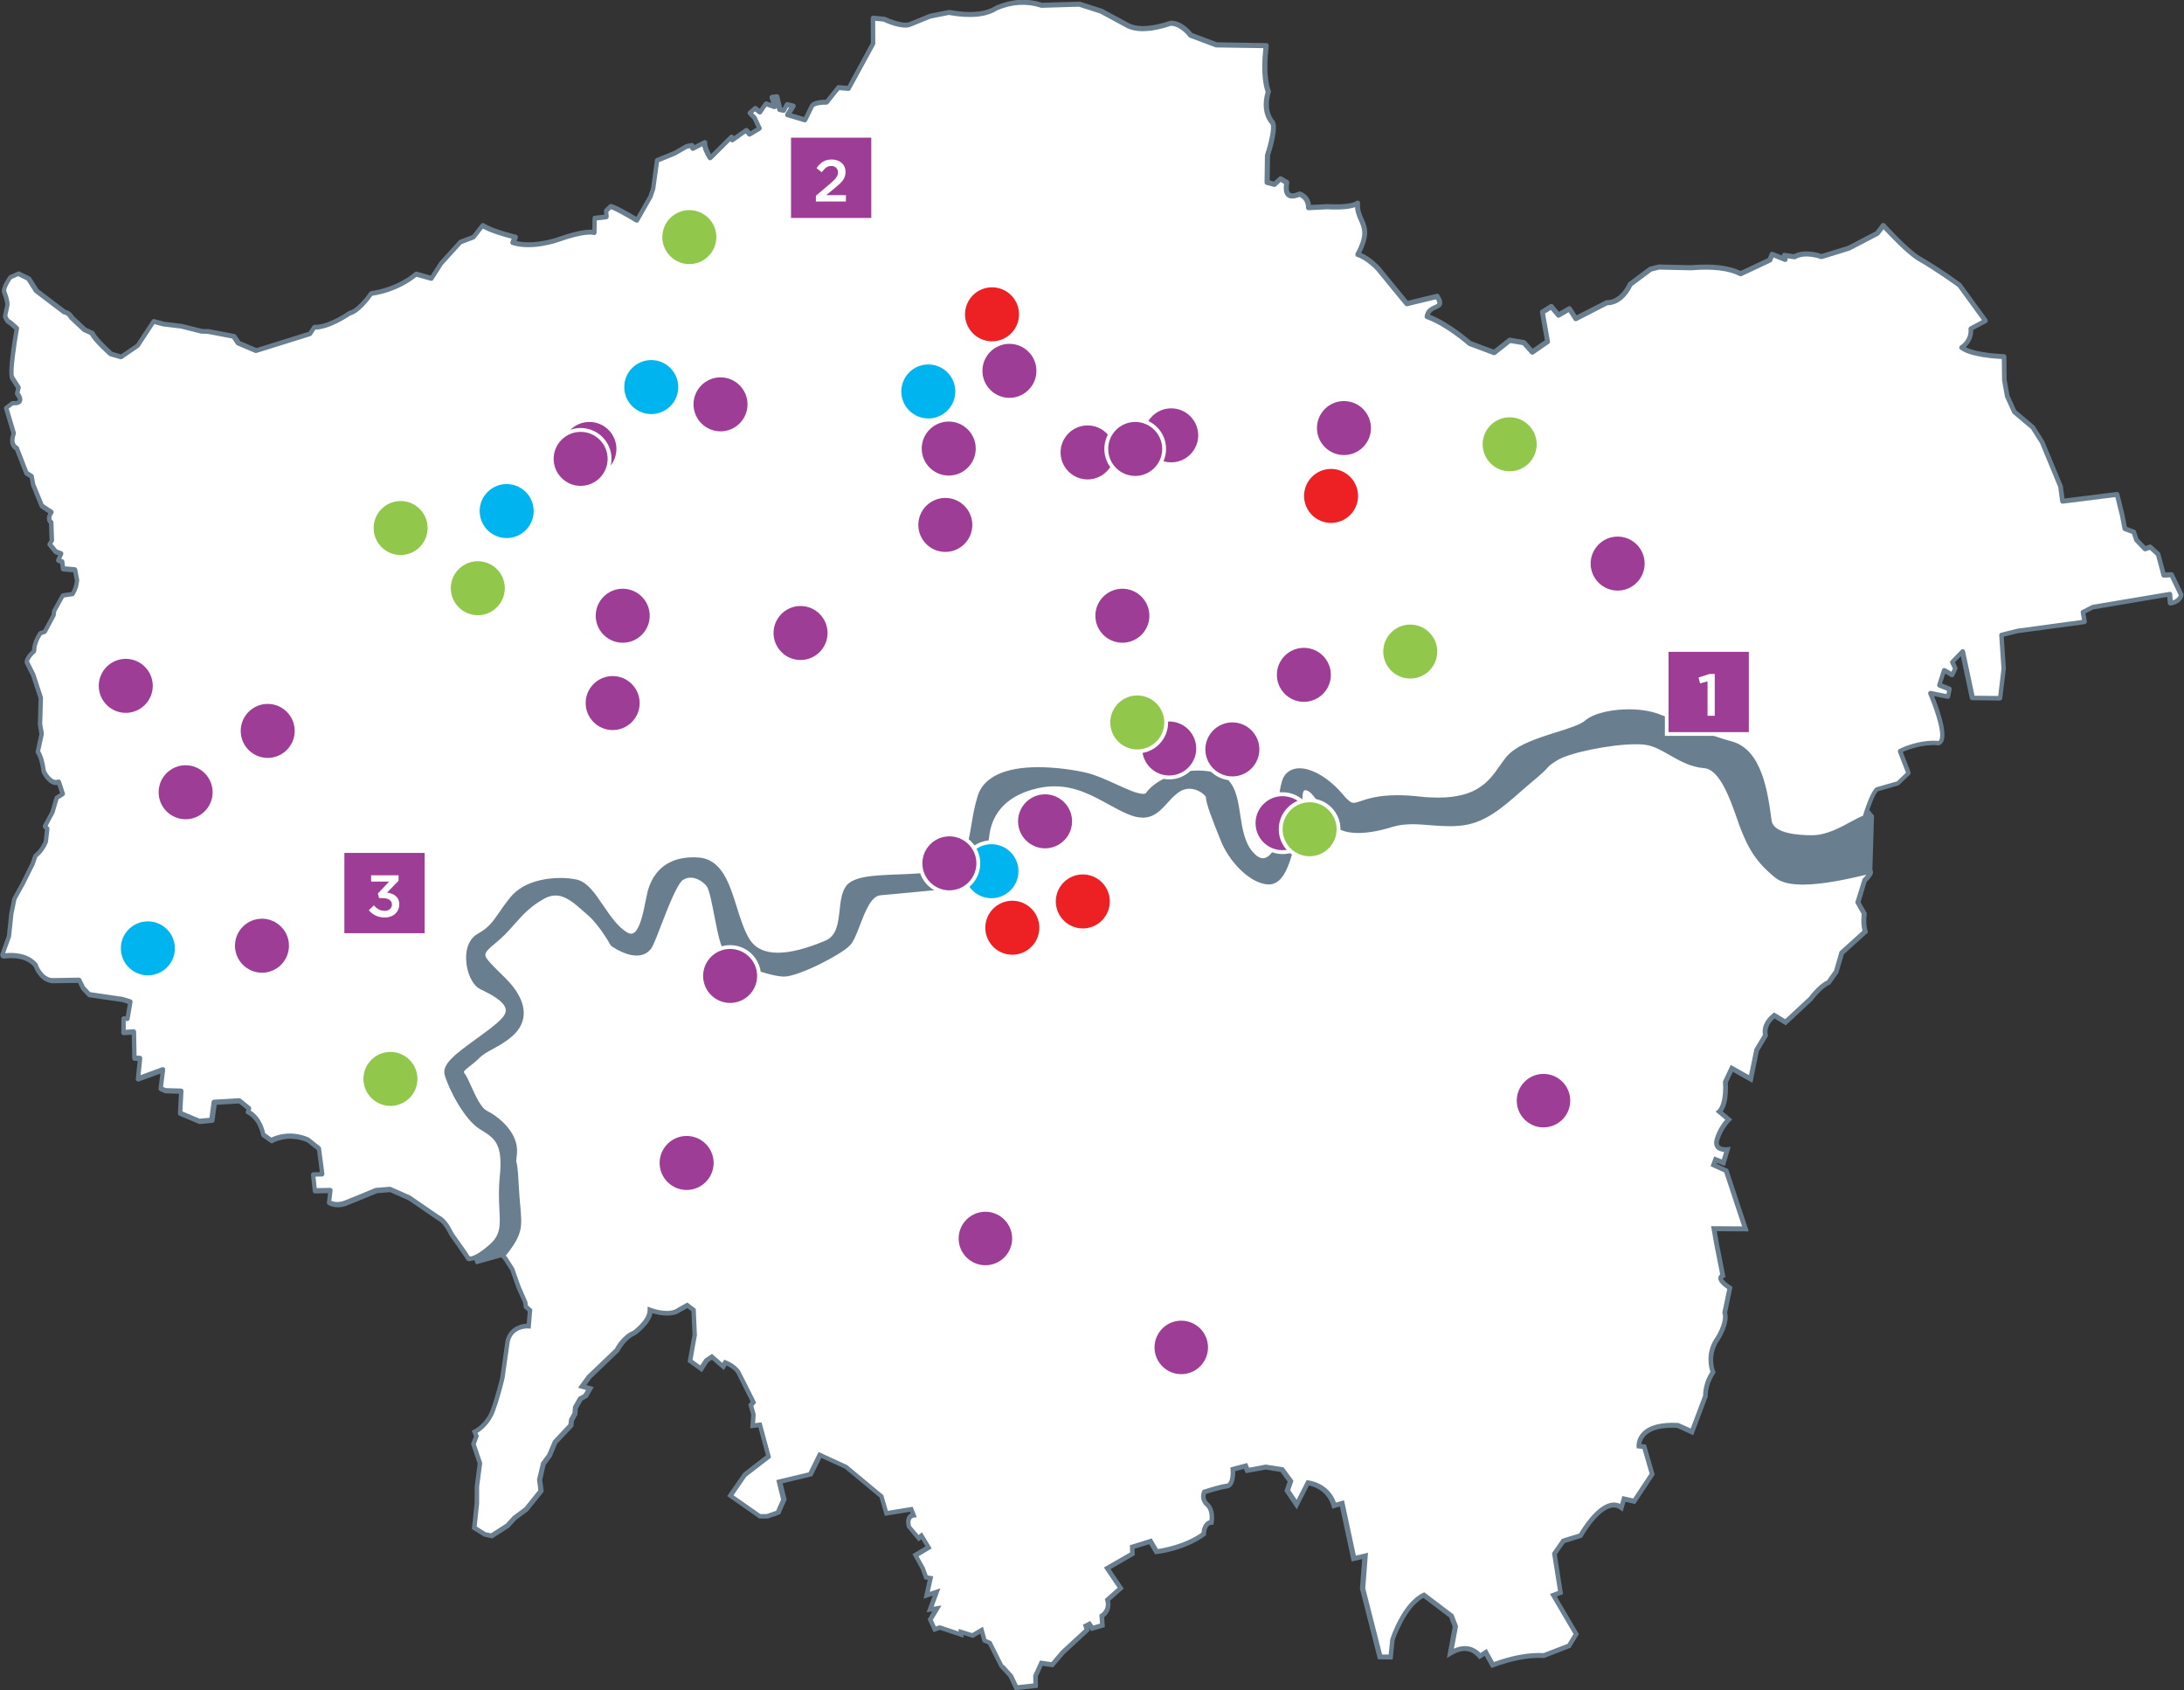 <?xml version="1.0" encoding="UTF-8"?>
<svg id="Layer_2" data-name="Layer 2" xmlns="http://www.w3.org/2000/svg" xmlns:xlink="http://www.w3.org/1999/xlink" viewBox="0 0 338.97 262.27">
  <rect x="0" y="0" width="338.97" height="262.27" fill="#333333" stroke="none"/>
  <defs>
    <style>
      .cls-1 {
        clip-path: url(#clippath);
      }

      .cls-2 {
        fill: none;
      }

      .cls-2, .cls-3, .cls-4, .cls-5, .cls-6, .cls-7, .cls-8 {
        stroke-width: 0px;
      }

      .cls-9 {
        clip-path: url(#clippath-1);
      }

      .cls-10 {
        clip-path: url(#clippath-4);
      }

      .cls-11 {
        clip-path: url(#clippath-3);
      }

      .cls-12 {
        clip-path: url(#clippath-2);
      }

      .cls-3 {
        fill: #697e8e;
      }

      .cls-4 {
        fill: #91c84c;
      }

      .cls-5 {
        fill: #9e3d96;
      }

      .cls-6 {
        fill: #00b5ef;
      }

      .cls-7 {
        fill: #fff;
      }

      .cls-8 {
        fill: #ed2124;
      }
    </style>
    <clipPath id="clippath">
      <rect class="cls-2" x="142.74" y="182.61" width="20.28" height="16.9"/>
    </clipPath>
    <clipPath id="clippath-1">
      <rect class="cls-2" x="229.36" y="161.21" width="20.28" height="16.9"/>
    </clipPath>
    <clipPath id="clippath-2">
      <rect class="cls-2" x="173.14" y="199.51" width="20.28" height="16.9"/>
    </clipPath>
    <clipPath id="clippath-3">
      <rect class="cls-2" x="185.07" y="167.82" width="16.69" height="20.58"/>
    </clipPath>
    <clipPath id="clippath-4">
      <rect class="cls-2" x="222.81" y="203.02" width="16.69" height="20.58"/>
    </clipPath>
  </defs>
  <g id="Layer_1-2" data-name="Layer 1">
    <g>
      <g>
        <path class="cls-3" d="M73.87,196.19l3.95-1.11,9.05-2.67,1.07-19-6.93-7.46,7.64-11.36s-3.73-7.46-3.55-7.99c.18-.53,4.23-4.02,4.23-4.02l7.07,7.71,12.52-2.92,10.47,7.63,19.15-4.67,23.97-14.74,24.43-7.99,2.96,6.43,5.64,5.47,17.93-9.41,49.65-.94,15.27,13.43,11.06-6.77,1.15-.71.26-8.54-14.63-17.64-31.68-4.92-21.49,12.78-28.05-6.04-25.57,1.95-24.5,12.61-33.02,8.88-18.29-4.08-22.02,6.92-6.92,15.8-1.07,18.64,10.26,24.72Z"/>
        <path class="cls-7" d="M290.26,135.18c-2.44.59-6.98,1.69-10.43,1.69-1.85,0-3.18-.32-3.97-.95-2.88-2.3-4.06-4.33-5.24-7.26-.2-.5-.42-1.12-.66-1.8-1.09-3.12-2.74-7.83-5.4-8.05-2.05-.17-3.68-1.1-5.27-2.01-1.13-.65-2.19-1.25-3.31-1.52-.53-.13-1.23-.19-2.1-.19-3.89,0-10.46,1.35-12.34,2.53-1.15.72-1.25.83-1.54,1.16-.31.34-.76.85-2.45,2.24-.61.51-1.21,1.04-1.8,1.55-2.71,2.38-5.26,4.62-8.63,5.1-1.57.22-3.43.12-5.11-.02-.95-.08-1.85-.15-2.76-.15-1.23,0-2.26.14-3.25.44-1.92.6-3.71.92-5.16.92-1.92,0-3.27-.54-4.03-1.59-.37-.51-.74-1.13-1.1-1.73-.98-1.63-2.09-3.5-3.21-3.3-.69.11-.71.93-.7,2.48,0,1.22.01,2.75-.51,4.21-.27.73-.51,1.57-.74,2.39-.81,2.83-1.65,5.77-3.85,5.51-2.72-.3-5.65-3.59-6.8-6.47-1.31-3.25-2.31-5.81-2.31-6.69,0-.39-1.25-1.67-2.93-1.67-.73,0-1.43.25-2.06.74-.67.52-1.2,1.1-1.71,1.66-.98,1.07-1.89,2.07-3.46,2.07-.66,0-1.4-.18-2.26-.55-.97-.42-1.91-.93-2.91-1.48-2.54-1.4-5.17-2.83-8.52-2.83-.89,0-1.8.1-2.72.31-5.88,1.34-7.49,4.97-7.8,7.78-.28,2.53-1.99,7.38-4.82,7.68-2.08.24-7.33.73-10.15,1l-1.59.15c-1.66.17-2.62,2.68-3.47,4.9-.51,1.33-.95,2.49-1.51,3.04-1.4,1.39-7.79,4.67-9.92,4.67-1.89,0-8.5-1.98-9.43-4.78-.38-1.12-.69-2.78-1-4.38-.39-2.02-.79-4.1-1.24-4.7-.54-.72-1.65-1.5-2.81-1.5-.5,0-.97.14-1.4.43-1.01.67-2.47,4.46-3.54,7.24-.78,2.03-1.24,3.2-1.56,3.58-.46.56-1.11.85-1.9.85-1.36,0-2.85-.85-3.62-1.36l-.09-.1s-1.71-3.13-3.66-4.79c-.21-.18-.43-.38-.65-.58-1.32-1.17-2.81-2.5-4.54-2.5-.64,0-1.27.17-1.93.53-2.24,1.23-3.44,2.59-4.71,4.03-.48.54-.97,1.1-1.52,1.65-.48.48-.98.9-1.43,1.27-.9.76-1.62,1.35-1.67,2.01-.03.36.15.76.54,1.21.64.75,1.28,1.38,1.9,1.99,1.02.99,1.98,1.93,2.71,3.21,1.33,2.32,1.02,4.43-.92,6.07-1.02.87-1.98,1.39-2.82,1.85-.87.47-1.62.88-2.32,1.57-.43.44-.89.79-1.3,1.11-1.06.83-1.37,1.14-.96,1.68.31.41.63,1.12,1,1.94.7,1.54,1.57,3.47,2.62,3.99,1.67.83,4.74,3.21,4.45,6.28l-.05.5c-.08.76-.08.76-.05.84.07.22.23.66.38,3.76.07,1.25.15,2.25.23,3.09.27,3.03.36,4.05-1.72,6.82-.23.3-.45.57-.67.82l.42.47,1.07,1.68.98,2.78,1.02,2.28.09.69.65.58-.2,2.44s-2.61-.22-3.26,2.3l-.82,5.74s-.58,2.57-1.47,5.03c-.9,2.47-2.83,3.36-2.83,3.36l.27.67-.47,1.23,1.02,2.97-.47,3.59-.02,2.66-.39,3.77,1.66,1.05,1.04.21,2.48-1.59,1.11-1.22,1.8-1.33,2.27-2.83-.22-1.73.55-2.44,1-1.35.82-2.01,2.48-2.64.08-.8.58-1.04.02-.88.81-1.41.8-.45.66-1.13-1.19-.34,1.09-1.49,4.3-4.11s.97-1.99,2.66-2.68c0,0,2.5-1.76,2.5-3.56,0,0,2.34.93,3.97.27l1.78-1,.97.73.18,3.9-.72,3.98,1.72,1.23.79-1.25.9-.61,1.72,1.5.37-.61s1.26.46,1.97,1.44l2.37,4.71-.41.46.41,1.45-.12,1.74,1.13-.14,1.33,4.9-3.71,2.87-2.21,3.22,4.57,3.2h1.14s1.76-.55,1.76-.65.84-1.93.84-1.93l-.69-2.79,4.81-1.15,1.48-3,4.01,1.82,5.52,4.58.77,2.65,3.87-.63.35.88s-1.21.14-.7,1.87l1.49,1.74.45-.39,1.09,1.8-2.03,1.22,1.13,2.04.51,1.39.68.11-.58,2.67,1.52-.51-1,2.71,1.06-.15-1.04,1.73.69,1.51.8-.28,3.28,1.09.02-.41,1.78.55,1.41-.83.45,1.62.8.33,1.85,3.67,1.39,1.51.86,1.84,3.03-.33-.02-1.51.9-1.97,1.7.24,1.64-1.93,3.75-3.46-.19-.64.55-.28.45.65,1.58-.46-.1-1.44s1.4-.82.88-2.5l2.05-1.83-2.09-3.08,3.91-2.25-.04-1.05,2.83-.88.94,1.6s4.18-.43,7.33-2.74c0,0,.05-1.78,1.21-1.8,0,0,.37-1.72-.58-2.71,0,0-1.09-.8-.53-2.02,0,0,2.32-.76,3.48-.91,1.17-.14.94-2.6.94-2.6l1.97-.52.29.69,2.84-.52,2.54.4,1.32,1.79-.5,1.46,1.46,2.17,1.72-3.38s3.15.26,4.09,3.53l1.21-.35,1.84,8.57,1.75-.42-.39,5.08,2.7,10.59,1.66.02.28-2.71s1.8-5.5,4.89-6.91l4.26,3.23.63,1.64-.77,4.14c1.83-1.11,3.36-.96,4.58.45l.89-.58,1.09,1.96c3.02-1.11,5.67-1.6,7.95-1.47l3.91-1.52,1.1-1.82-3.54-6.02,1.11-.42-.95-6.02,1.38-1.98,2.68-.83s3.57-6.38,6.35-4.35l.39-1.35,1.59.36,2.79-4.21-1.23-4.25-.84-.09s-.3-3.57,6.04-3.22l2.21,1,2.09-5.55s-.13-1.75,1.17-3.72c0,0-1.11-2.64.72-5.2,0,0,1.6-2.46,1.1-4.01l.8-3.85s-2.26-1.35-1.11-1.9l-.97-4.91-.41-2.37,4.88.03-2.99-9.02-1.95-.89.31-.83,1.21.47.61-2.03s-2.19.26-1.57-1.66c.61-1.91,1.78-3,1.78-3l-1.44-1.22s1.17-.95.93-4.61l1-2.12,2.93,1.65.9-4.45,1.39-2.32c-.24-1.14.22-2.16,1.37-3.09l1.74,1.06,3.9-3.63s1.41-1.95,2.8-2.56l1.19-1.68.84-2.91,3.64-3.3c-.22-.73-.28-1.67-.16-2.8l-.98-1.74,1-3.35s1.33-1.32.88-1.45"/>
        <path class="cls-3" d="M157.51,262.27l-.95-2.03-1.41-1.55-1.79-3.54-.84-.35-.37-1.32-1.13.67-1.48-.46-.02.42-3.62-1.21-1,.35-.92-2,.73-1.21-.9.13.95-2.57-1.41.47.64-2.93-.51-.08-.58-1.6-1.28-2.31,2.02-1.21-.66-1.1-.4.34-1.81-2.17c-.22-.74-.18-1.33.1-1.77.14-.21.31-.34.47-.43l-.1-.24-3.9.64-.83-2.86-5.4-4.48-3.63-1.65-1.4,2.83-4.61,1.11.63,2.55-.06.12c-.37.8-.78,1.71-.82,1.85,0,.21,0,.3-2.01.92l-.11.02h-1.26s-4.97-3.48-4.97-3.48l2.5-3.61,3.51-2.71-1.18-4.34-1.26.15.15-2.13-.45-1.59.37-.42-2.25-4.48c-.42-.57-1.1-.95-1.49-1.13l-.43.71-1.84-1.6-.59.4-.96,1.52-2.23-1.6.76-4.21-.17-3.64-.63-.48-1.57.88c-1.35.54-3.03.15-3.83-.09-.37,1.76-2.51,3.29-2.61,3.36-1.61.67-2.53,2.52-2.54,2.54l-.08.11-4.3,4.11-.73,1.01,1.14.33-.96,1.64-.8.45-.71,1.24-.07.95-.54.98-.09.85-2.52,2.68-.84,2.02-.95,1.28-.52,2.3.23,1.82-2.44,3.03-1.8,1.33-1.13,1.24-2.61,1.67-1.31-.29-1.86-1.17.42-4,.02-2.62.46-3.55-1.03-3.02.46-1.21-.35-.86.33-.15s1.81-.86,2.64-3.14c.87-2.41,1.45-4.96,1.45-4.98l.82-5.71c.52-2.02,2.21-2.58,3.29-2.62l.16-1.9-.61-.55-.1-.78-1-2.23-.99-2.81-1.03-1.6-.61-.67.22-.25c.21-.24.43-.5.65-.8,2-2.66,1.91-3.56,1.64-6.56-.08-.89-.17-1.87-.23-3.1-.15-3.04-.3-3.47-.36-3.66q-.06-.15.03-1l.05-.5c.27-2.87-2.65-5.12-4.24-5.91-1.18-.58-2.08-2.57-2.8-4.17-.33-.74-.67-1.49-.96-1.88-.67-.88.08-1.47,1.03-2.2.39-.31.84-.65,1.26-1.08.74-.73,1.55-1.17,2.41-1.63.84-.46,1.78-.97,2.75-1.81,1.81-1.54,2.09-3.42.84-5.6-.71-1.24-1.65-2.16-2.64-3.13l-.1-.1c-.59-.59-1.21-1.19-1.82-1.92-.46-.53-.67-1.01-.63-1.48.07-.81.83-1.45,1.8-2.26.42-.35.93-.77,1.41-1.26.56-.56,1.06-1.13,1.51-1.63,1.29-1.46,2.52-2.85,4.81-4.11.72-.39,1.4-.58,2.11-.58,1.88,0,3.43,1.38,4.8,2.6.22.2.44.39.65.57,1.87,1.6,3.49,4.43,3.72,4.85l.06.06c.67.43,2.08,1.24,3.35,1.24.68,0,1.22-.24,1.61-.71.3-.35.85-1.8,1.5-3.48,1.41-3.66,2.65-6.74,3.68-7.42.49-.32,1.03-.49,1.61-.49,1.29,0,2.52.86,3.11,1.65.47.62.82,2.33,1.31,4.86.31,1.62.63,3.24.99,4.33.86,2.59,7.3,4.52,9.08,4.52,2.02,0,8.33-3.24,9.66-4.56.51-.5.95-1.67,1.43-2.91.89-2.32,1.9-4.94,3.79-5.14l2.08-.19c2.88-.27,7.69-.72,9.65-.95,2.59-.28,4.23-5,4.49-7.35.33-2.93,2-6.71,8.09-8.11.94-.21,1.88-.32,2.8-.32,3.46,0,6.12,1.46,8.7,2.88,1,.55,1.93,1.06,2.88,1.47.81.35,1.5.52,2.11.52,1.39,0,2.22-.9,3.17-1.94.53-.58,1.07-1.17,1.77-1.72.7-.54,1.48-.82,2.29-.82,1.81,0,3.31,1.35,3.31,2.04,0,.88,1.32,4.16,2.29,6.55,1.12,2.79,3.99,5.97,6.49,6.24,1.88.22,2.68-2.56,3.45-5.24l.04-.13c.22-.78.46-1.58.71-2.29.5-1.4.5-2.88.49-4.08-.01-1.51-.02-2.69,1.02-2.86,1.35-.24,2.46,1.61,3.54,3.4l-.24.32.32-.19c.35.57.7,1.16,1.05,1.65.68.95,1.93,1.44,3.72,1.44,1.41,0,3.16-.31,5.04-.9,1.02-.32,2.08-.46,3.36-.46.92,0,1.82.07,2.76.15,1.64.14,3.5.24,5.05.02,3.26-.46,5.77-2.67,8.43-5.01l.24-.21c.51-.45,1.03-.9,1.56-1.35,1.63-1.35,2.09-1.86,2.39-2.19.35-.39.49-.53,1.64-1.24,1.92-1.21,8.6-2.59,12.54-2.59.9,0,1.64.07,2.19.2,1.17.28,2.26.9,3.4,1.56,1.56.89,3.15,1.8,5.11,1.96,2.9.25,4.6,5.09,5.72,8.29.24.69.46,1.3.66,1.8,1.15,2.87,2.3,4.85,5.12,7.11.72.58,1.98.87,3.73.87,3.39,0,7.89-1.09,10.31-1.67l.1-.02.13.02c.18.05.3.18.34.35.03.13.13.52-1,1.66l-.93,3.11.96,1.7v.12c-.13,1.06-.08,1.95.13,2.65l.07.23-3.74,3.38-.87,2.92-1.25,1.76-.09.04c-1.28.57-2.64,2.42-2.65,2.44l-4.16,3.88-1.75-1.07c-.89.8-1.23,1.63-1.04,2.55l.03.15-1.43,2.39-.99,4.9-3.03-1.71-.79,1.66c.16,2.66-.41,3.95-.79,4.49l1.48,1.25-.31.29s-1.11,1.06-1.68,2.84c-.13.41-.12.7.02.88.25.31.93.31,1.15.29l.57-.06-.89,2.97-1.23-.48-.05.14,1.78.81,3.2,9.68-4.96-.03.33,1.93,1.02,5.19-.27.13c-.09.04-.11.08-.12.08-.02.17.54.73,1.25,1.16l.23.14-.84,4.02c.46,1.7-1.1,4.13-1.17,4.23-1.69,2.36-.73,4.75-.69,4.85l.08.19-.11.17c-1.21,1.82-1.11,3.47-1.11,3.48v.08s-2.26,6-2.26,6l-2.51-1.14c-2.3-.12-3.99.3-4.88,1.2-.47.48-.62.99-.67,1.31l.73.08,1.35,4.66-3.03,4.57-1.5-.34-.44,1.52-.43-.32c-.41-.3-.85-.39-1.35-.28-2.17.48-4.43,4.47-4.45,4.51l-.07.13-2.7.84-1.22,1.75.97,6.18-.98.37,3.43,5.83-1.29,2.12-4.11,1.59h-.08c-2.21-.14-4.83.35-7.79,1.44l-.3.11-1.05-1.89-.82.54-.22-.25c-1.09-1.26-2.43-1.39-4.1-.38l-.72.43.9-4.86-.55-1.45-3.99-3.02c-2.78,1.47-4.47,6.53-4.48,6.59l-.3,2.97-2.29-.03-2.79-10.94.35-4.62-1.63.39-1.83-8.55-1.18.34-.1-.36c-.71-2.47-2.8-3.09-3.52-3.23l-1.89,3.7-1.92-2.85.5-1.45-1.11-1.51-2.32-.36-3.07.56-.28-.67-1.36.36c.03.76-.05,2.54-1.29,2.69-.93.12-2.7.67-3.24.84-.28.82.39,1.35.47,1.41,1.12,1.16.74,3.01.72,3.09l-.06.29h-.3c-.78.01-.83,1.42-.83,1.44v.18s-.15.11-.15.11c-3.2,2.34-7.34,2.79-7.52,2.81l-.24.02-.91-1.55-2.27.71.03.99-3.76,2.16,2.05,3.02-2.12,1.89c.28,1.26-.38,2.15-.91,2.56l.1,1.53-2.13.63-.36-.53.14.47-3.93,3.62-1.74,2.05-1.63-.23-.75,1.64.02,1.77-3.63.39ZM155.79,258.31l1.42,1.57.75,1.59,2.42-.26-.02-1.25,1.06-2.31,1.77.25,1.5-1.77,3.61-3.33-.22-.71,1.13-.57.48.7,1.03-.3-.09-1.38.2-.12s1.13-.7.71-2.06l-.07-.23,1.99-1.77-2.13-3.14,4.07-2.34-.04-1.11,3.39-1.06.96,1.64c.9-.13,4.18-.7,6.77-2.53.06-.72.38-1.72,1.24-1.93.05-.47.08-1.49-.52-2.11-.41-.3-1.14-1.25-.6-2.44l.07-.15.16-.05c.1-.03,2.37-.78,3.55-.93.6-.07.67-1.54.61-2.19l-.03-.32,2.6-.69.3.72,2.6-.48,2.76.43,1.53,2.08-.5,1.47,1,1.48,1.54-3.03.25.02s3.19.3,4.31,3.45l1.25-.36,1.84,8.59,1.88-.45-.42,5.53,2.61,10.26h1.02s.24-2.35.24-2.35c.09-.31,1.9-5.75,5.1-7.21l.2-.09,4.52,3.43.71,1.84-.65,3.48c1.92-.87,3.27-.2,4.13.66l.96-.63,1.13,2.03c2.9-1.04,5.49-1.5,7.71-1.38l3.72-1.44.92-1.52-3.65-6.21,1.24-.47-.93-5.87,1.54-2.21,2.66-.83c.43-.74,2.59-4.25,4.87-4.75.53-.12,1.04-.07,1.5.15l.35-1.22,1.68.38,2.55-3.85-1.11-3.84-.89-.09-.03-.31s-.09-1.19.89-2.19c1.07-1.1,2.94-1.58,5.55-1.44l.13.03,1.84.83,1.92-5.1c0-.39.03-1.95,1.13-3.71-.23-.68-.83-3.05.83-5.38.41-.63,1.41-2.55,1.05-3.68l-.03-.09.77-3.69c-.51-.34-1.42-1.03-1.39-1.7,0-.14.06-.36.29-.56l-.92-4.66-.49-2.82,4.81.03-2.77-8.37-2.12-.97.56-1.51,1.19.46.35-1.16c-.4-.03-.93-.16-1.26-.56-.32-.39-.37-.93-.16-1.59.45-1.41,1.19-2.39,1.59-2.85l-1.49-1.26.35-.29s1.01-.94.79-4.29v-.1s1.21-2.57,1.21-2.57l2.83,1.6.84-4.06,1.32-2.19c-.2-1.21.31-2.33,1.53-3.32l.21-.17,1.72,1.05,3.69-3.43s1.38-1.9,2.81-2.59l1.09-1.54.85-2.95,3.55-3.21c-.18-.73-.22-1.6-.12-2.6l-1-1.77,1.14-3.67c.22-.22.43-.46.59-.66-2.54.61-6.67,1.54-9.87,1.54-1.93,0-3.35-.35-4.21-1.03-2.95-2.36-4.15-4.43-5.35-7.42-.2-.5-.42-1.13-.66-1.82-1.06-3.03-2.67-7.6-5.08-7.8-2.12-.17-3.79-1.13-5.41-2.05-1.11-.64-2.15-1.23-3.22-1.48-.5-.12-1.18-.18-2.02-.18-3.84,0-10.31,1.32-12.14,2.48-1.1.69-1.19.79-1.46,1.09-.33.37-.81.9-2.49,2.28-.53.44-1.04.89-1.55,1.33l-.24.21c-2.75,2.41-5.35,4.69-8.83,5.19-1.62.23-3.54.12-5.2-.02-.96-.08-1.84-.15-2.73-.15-1.2,0-2.2.14-3.14.43-1.96.61-3.78.93-5.27.93-2.05,0-3.51-.59-4.34-1.75-.36-.51-.73-1.11-1.08-1.7l-.08-.13c-.81-1.35-1.93-3.19-2.77-3.05-.34.06-.4.6-.39,2.11,0,1.26.01,2.82-.54,4.34-.25.68-.48,1.47-.7,2.24l-.04.13c-.81,2.85-1.74,6.07-4.25,5.78-2.86-.31-5.92-3.73-7.11-6.71-1.37-3.39-2.34-5.87-2.34-6.83-.06-.22-1.08-1.29-2.55-1.29-.65,0-1.27.22-1.83.66-.65.5-1.17,1.07-1.67,1.62-.99,1.09-2.01,2.2-3.74,2.2-.71,0-1.5-.19-2.41-.58-.98-.42-1.92-.94-2.93-1.49-2.51-1.38-5.09-2.79-8.35-2.79-.87,0-1.76.1-2.64.3-5.66,1.29-7.21,4.77-7.51,7.46-.27,2.36-1.93,7.67-5.16,8.01-1.97.23-6.79.68-9.67.95l-2.08.19c-1.43.15-2.35,2.54-3.16,4.65-.53,1.38-.98,2.56-1.6,3.18-1.47,1.46-7.93,4.78-10.19,4.78-2.02,0-8.79-2.03-9.79-5.03-.38-1.14-.7-2.79-1.01-4.38-.35-1.83-.78-4.06-1.18-4.59-.5-.67-1.52-1.35-2.51-1.35-.43,0-.83.12-1.19.36-.91.6-2.46,4.64-3.39,7.05-.82,2.14-1.27,3.27-1.62,3.7-.54.65-1.27.98-2.19.98-1.46,0-3.03-.89-3.83-1.42l-.22-.23s-1.67-3.06-3.57-4.68c-.22-.19-.44-.38-.66-.58-1.27-1.13-2.7-2.41-4.29-2.41-.58,0-1.15.16-1.75.49-2.18,1.2-3.36,2.54-4.61,3.95-.45.51-.96,1.09-1.54,1.67-.5.5-1.03.94-1.45,1.3-.81.68-1.5,1.25-1.54,1.75-.02.25.13.56.45.93.6.7,1.2,1.3,1.78,1.87l.1.09c1.03,1.01,2.01,1.96,2.77,3.3,1.42,2.47,1.06,4.79-1,6.54-1.04.89-2.01,1.42-2.86,1.88-.87.47-1.6.86-2.26,1.52-.45.46-.94.83-1.33,1.14-1.11.86-1.06.94-.89,1.15.34.45.68,1.21,1.04,2.02.64,1.41,1.51,3.35,2.45,3.81,1.75.87,4.97,3.38,4.65,6.66l-.05.51c-.05.48-.07.64-.06.71.08.23.25.7.4,3.84.06,1.22.15,2.19.23,3.07.27,3.06.38,4.2-1.79,7.08-.16.21-.31.41-.47.59l.2.22,1.11,1.73,1.01,2.86,1.04,2.36.07.56.69.61-.25,3-.38-.03c-.09,0-2.31-.15-2.86,2.01l-.81,5.7c-.01.06-.6,2.65-1.49,5.1-.73,2-2.09,3.02-2.71,3.4l.2.49-.47,1.24,1,2.93-.48,3.68v2.61s-.38,3.57-.38,3.57l1.41.89.82.16,2.31-1.48,1.07-1.18,1.82-1.35,2.14-2.67-.21-1.64.63-2.65.97-1.31.88-2.08,2.39-2.55.11-.82.53-.96.07-.96.86-1.5.8-.45.37-.63-1.24-.35,1.41-1.93,4.3-4.11c.19-.36,1.17-2.12,2.82-2.8h0s2.27-1.65,2.27-3.21v-.55l.52.2s2.22.86,3.69.27l1.95-1.1,1.31.99.18,4.08-.68,3.83,1.2.86.68-1.02,1.14-.77,1.6,1.4.3-.49.29.11c.06.02,1.38.51,2.15,1.57l2.52,4.99-.44.5.37,1.32-.1,1.35,1-.12,1.48,5.46-3.86,2.98-1.97,2.87,4.17,2.92h.96c.58-.19,1.25-.41,1.5-.52.08-.23.29-.69.76-1.72l-.75-3.03,5.01-1.2,1.56-3.16,4.43,2.03,5.61,4.66.71,2.44,3.84-.63.65,1.62-.49.06s-.24.04-.38.26c-.14.23-.15.59-.03,1.05l1.19,1.39.5-.43,1.52,2.51-2.04,1.23.96,1.73.46,1.23.85.14-.52,2.41,1.64-.55-1.05,2.85,1.22-.18-1.35,2.24.47,1.02.6-.21,2.93.98.02-.4,2.08.65,1.69-.99.53,1.92.76.32,1.89,3.75ZM290.26,135.18l.09.37-.09-.37Z"/>
        <path class="cls-7" d="M337.08,89.2l-1.21.07-.88-3.25-1.21-1.1-.82.29-1.33-1.39-.41-1.22-1.39-.53-.39-2.02-.81-3.3-8.48,1.06-.3-2.3-2.84-6.85-1.46-2.32-2.86-2.4-1.11-2.43-.45-2.54-.04-3.61s-4.85-.12-6.59-1.42c0,0,1.61-.97,1.43-2.91l2.27-1.21-4.03-5.54s-3.12-2.32-6.45-4.23c-1.95-1.25-5.37-5.04-5.37-5.04l-.94,1.23-4.45,2.32-4.2,1.29s-2.48-.96-4.21.02l-1.56-.23.12.63-2.02-.8-.35.89-4.53,2.13c-1.77-.9-4.34-1.21-7.7-.93l-5-.11-1.29.33-3.17,2.36s-1.18,2.87-3.63,2.85l-4.81,2.47-.98-1.54-1.7.99-1.11-1.33-1.39.87.8,4.56-2.36,1.64-1.31-1.46-2.19-.37-2.41,1.9-3.79-1.41s-3.5-3.1-6.62-4.18c.3-2.05,2.99-.9,1.56-3.12l-4.71,1.14-4.45-5.43s-1.51-1.68-3.17-2.22c2.56-4.71-.26-4.96-.02-7.94-1.13.8-4.65.55-4.65.55l-2.95.15c-.01-1.05-.49-1.75-1.38-2.1-1.65.71-2.31.12-1.99-1.79l-.98-.58-.92.86-1.15-.31.06-4.2s1.38-4.19.8-5.07c0,0-1.66-1.55-.66-4.81,0,0-.98-2.06-.33-7.14l-7.71-.12-4-1.51s-1.4-1.87-3.09-1.86c-2.85.95-5.04,1.09-6.57.41l-4.18-2.27-3.42-1.11-5.86.17c-2.31-.74-4.64-.6-6.99.41-1.64,1.07-4.11,1.3-7.4.7l-2.91.58s-1.91.76-3.14,1.27c-1.22.5-4.01-.81-4.01-.81l-1.74-.17.02,3.96-3.79,6.95-1.6-.12-1.8,2.27s-1.76-.06-2.27.53l-1.09,2.22-2.7-.8.82-1.36-.94-.24-.48.92-.62-.13-.49-2.02-.78.1.49,1.49-1.39-.48-.9,1.31-.76-.6-.84.73.74.74.78,1.66-1.52.91-.55-.63-2.13,1.51-.17-.47-3.27,3.25s-.99-1.55-.88-2.4l-1.81.93-.2-.48-.8.16-1.84,1.06-2.73,1.11-.61,4.41-.41,1.21-2.09,3.67s-3.25-1.98-4.1-2.14l-.69.67.06.94-1.84.21-.04,2.23s-1.15-.5-5.6,1.07c0,0-3.97,1.44-7.04.48l.35-.86s-3.58-.84-5.06-1.81l-1.41,1.81-2.03.77-2.97,3.28-1.52,2.36-2.39-.68s-2.54,2.39-6.97,3.02c0,0-1.88,2.73-3.31,3.04,0,0-3.23,2.26-5.52,2.2l-.67,1.02-8.35,2.61-2.77-1.18-.69-1.03-3.94-.76-1.08-.03-3.07-.78-2.85-.35-1.52-.41-2.48,3.77-2.56,1.74-1.58-.46s-2.55-2.27-2.93-3.22l-1.19-.55-1.98-1.86s-.41-.8-1.13-.87l-4.34-3.29-1.21-1.88-1.58-.78-1.25.56s-1.05,1.37-1,2.2c0,0,.59,1.37.52,2.15l-.35,1.63s.25.89.76,1.02l1.07.94s-1.16,6.49-.78,7.56l1.04,1.62-.22.87c.94,1.26.34,1.61-.7,1.51l-1,.76,1.17,3.95c-.42,1.15-.26,1.93.47,2.32l1.49,3.83.82.52.23,1.27,1.35,3.31,1.49.99s-.79.95-.04,1.57l.1,2.82-.34.54.94,1.16.84.33-.47.99.62.26.12,1.07,1.87.17.31,1.65s-.05,1.07-.7,2.1l-1.52.23-1.35,2.41-.08.67-1.37,2.56-.68.23s-.97,1.29-.98,2.78c0,0-1.24,1.07-1.11,1.74l.99,1.98,1.16,3.54-.12,4.07.25,1.51-.6,2.78s.62.72.92,3.07c0,0,1.01,2.13,2.34,1.62l.61,1.86-.94.59-.67,2.26-1.15,2.13.35.42-.23,2.03s-.48,1.29-1.6,2.17l-.47,1.3-1.53,3.07-1.27,2.28-.47,2.27-.39,3.62-1.01,2.79s.03.24.26.21c.92-.13,3.42-.29,4.9,1.42,0,0,.71,2.22,2.54,2.41l4.24-.07.6,1.22.94,1.01,5.24.77,1.15.37-.45,2.63-.6-.09-.02,2.2,1.62-.1.08,4.07.88.03-.32,3.19,3.89-1.42-.37,2.92.74.33,2.45.07-.18,3.42,3.01,1.27,1.92-.18.37-2.78,3.92-.23,1.49,1.21-.2.51s1.79.66,2.41,3.55l1.27.91s2.46-1.48,5.67-.11l1.7,1.36.52,3.98-1.42.03.27,2.53,2.42-.04-.22,1.87s1.1.67,2.59.08c1.49-.58,4.75-1.94,4.75-1.94l2.15-.17,3.01,1.33,4.3,2.96c1.36.66,1.97,2.28,2.22,2.67.25.39,1.96,2.7,2.58,3.73,0,0,.16.03.26.03.11,0,.29-.02.55-.11.54-.19,1.44-.68,2.8-1.91,1.77-1.59,1.69-3.14,1.57-5.7-.06-1.33-.14-2.99.05-5,.53-5.38-.91-6.27-3.09-7.62l-.21-.13c-2.35-1.47-4.68-6.1-5.27-8.18-.42-1.46,1.95-3.16,4.68-5.13,1.45-1.04,2.94-2.12,3.97-3.15.64-.65.92-1.28.82-1.88-.24-1.47-2.61-2.63-3.88-3.25l-.3-.15c-1.06-.53-1.91-2.44-1.95-4.37-.03-1.69.56-2.96,1.66-3.56,1.71-.96,2.37-1.91,3.37-3.35.46-.67.98-1.42,1.7-2.31,2.1-2.64,5.97-2.92,7.53-2.92.89,0,1.75.09,2.48.25,1.46.33,2.62,2.04,3.85,3.85,1.1,1.61,2.23,3.28,3.68,4.21.36.23.69.34.99.34,1.55,0,2.19-3.26,2.61-5.42.1-.51.19-.98.28-1.34.5-1.99,2.13-5.38,7.44-5.07,3.43.2,4.58,3.87,5.69,7.42.55,1.77,1.13,3.61,1.98,5.02.93,1.55,2.53,2.34,4.75,2.34,2,0,4.45-.62,7.49-1.89,2-.83,2.24-2.97,2.47-5.03.14-1.31.28-2.55.85-3.46.95-1.51,4.16-1.64,7.87-1.78,2.35-.09,4.79-.18,6.9-.63,3.72-.78,4.21-3.66,4.82-7.3.25-1.47.5-2.99.99-4.54.86-2.73,3.99-4.17,9.04-4.17,2.72,0,5.57.44,7.32.84,1.44.33,3.05,1.07,4.61,1.78,1.71.78,3.33,1.52,4.34,1.52.5,0,.68-.19.78-.33.92-1.37,3.93-3.29,7.73-3.29.88,0,1.75.11,2.59.32,2.77.69,3.18,3.38,3.61,6.24.32,2.12.66,4.32,1.97,5.87.66.78,1.31,1.18,1.92,1.17,1.82,0,3.03-3.35,3.03-4.71,0-.53-.04-1.11-.08-1.72-.12-1.72-.26-3.67.38-5.81.33-1.11,1.17-1.72,2.36-1.72,1.9,0,4.42,1.53,6.42,3.9,1.03,1.22,1.51,1.46,1.98,1.46.34,0,.71-.12,1.24-.3,1.05-.35,2.64-.88,5.54-.88,1.03,0,2.16.07,3.36.2,1.07.12,2.07.18,2.99.18,6.28,0,8.17-2.71,9.85-5.1.31-.45.62-.88.93-1.28,1.49-1.85,4.79-2.89,7.7-3.81,1.9-.6,3.71-1.17,4.49-1.83,1.44-1.25,4.35-1.69,6.58-1.69,1.68,0,3.26.24,4.44.67,1.08.39,2.26.88,3.51,1.4,2.39,1,5.11,2.13,7.92,2.88,4.48,1.2,5.35,7.68,5.93,11.97.29,2.16,3.78,2.62,6.66,2.62,3.25,0,6.72-2.66,8.11-3.08.06-.02.12,0,.18.02l-.06.54-.02-.65s1.11-3.76,1.89-4.31l3.25-.94,1.66-1.58-1.33-3.44s2.87-1.5,6.02-1.22c1.78-.67-1.31-7.77-1.31-7.77l2.75.55.24-1.17-1.6-.63.74-2.3,1.27.74.47-1.03-.47-.98,1.58-1.64,1.53,7.21,4.31.04.55-4.56-.35-5.26,2.54-.63,10.38-1.4-.26-1.51,1.52-.77,11.94-2.01.12,1.4s1.36-.07,1.68-1.27l-1.51-3.15Z"/>
        <path class="cls-3" d="M72.97,195.71c-.12,0-.33-.04-.33-.04-.11-.02-.2-.08-.25-.18-.4-.66-1.26-1.86-1.88-2.74-.34-.47-.61-.85-.69-.99-.05-.08-.11-.2-.19-.34-.31-.59-.88-1.7-1.88-2.19l-4.35-2.99-2.86-1.26-2,.16c-.43.18-3.33,1.38-4.7,1.92-1.65.65-2.87-.08-2.92-.11-.13-.08-.2-.22-.18-.37l.17-1.44-1.99.04c-.23-.01-.36-.14-.38-.34l-.27-2.53c-.01-.1.02-.21.09-.29s.17-.13.28-.13l1-.02-.44-3.41-1.55-1.23c-2.96-1.24-5.18.05-5.28.11-.13.08-.29.07-.41-.02l-1.27-.91c-.08-.05-.13-.14-.15-.23-.56-2.63-2.11-3.25-2.17-3.28-.09-.04-.17-.11-.21-.2-.04-.09-.04-.2,0-.29l.1-.25-1.17-.94-3.46.21-.33,2.47c-.02.17-.16.31-.34.33l-1.92.18c-.06,0-.12,0-.18-.03l-3.02-1.27c-.15-.06-.24-.21-.23-.37l.16-3.03-2.07-.06s-.1-.01-.14-.03l-.74-.33c-.15-.07-.24-.23-.22-.39l.29-2.31-3.31,1.21c-.12.04-.26.02-.36-.06-.1-.08-.16-.21-.14-.33l.28-2.79-.48-.02c-.2,0-.36-.17-.36-.37l-.07-3.68-1.23.08c-.1,0-.21-.03-.28-.1-.08-.07-.12-.17-.12-.28l.02-2.2c0-.11.05-.21.13-.28.08-.07.19-.1.3-.09l.24.03.33-1.95-.84-.27-5.18-.75c-.08-.01-.16-.05-.22-.12l-.94-1.01s-.05-.06-.06-.09l-.49-1.01-4,.06c-1.91-.19-2.72-2.16-2.88-2.59-1.35-1.5-3.61-1.37-4.52-1.24-.39.05-.64-.23-.68-.53,0-.06,0-.12.02-.18l1.01-2.79.37-3.53.47-2.3s.02-.07.04-.11l1.27-2.28,1.52-3.06.45-1.26c.02-.07.07-.13.12-.17,1.02-.79,1.48-1.99,1.48-2l.19-1.78-.25-.3c-.1-.12-.12-.28-.04-.42l1.15-2.13.64-2.19c.03-.09.08-.16.16-.21l.69-.43-.41-1.25c-1.43.16-2.38-1.82-2.43-1.91-.02-.04-.03-.07-.03-.11-.28-2.17-.83-2.87-.84-2.88-.07-.09-.1-.21-.08-.32l.58-2.71-.24-1.44.11-4.07-1.14-3.47-.97-1.93s-.03-.06-.03-.1c-.14-.74.73-1.64,1.11-1.98.08-1.52,1.01-2.78,1.05-2.84.05-.06.11-.11.18-.13l.54-.18,1.27-2.36.07-.59s.02-.1.05-.14l1.35-2.41c.06-.1.16-.17.27-.19l1.34-.2c.5-.88.55-1.76.55-1.77l-.25-1.28-1.59-.14c-.18-.02-.32-.15-.34-.33l-.1-.86-.42-.18c-.09-.04-.17-.12-.21-.21s-.03-.2.01-.29l.29-.63-.47-.18c-.06-.02-.11-.06-.16-.11l-.94-1.16c-.1-.12-.11-.3-.03-.44l.28-.45-.09-2.56c-.19-.2-.3-.44-.32-.71-.03-.35.09-.68.22-.92l-1.18-.78c-.06-.04-.11-.1-.14-.17l-1.35-3.31-.22-1.19-.68-.43c-.07-.04-.12-.11-.15-.18l-1.44-3.71c-.57-.36-1.07-1.1-.57-2.59l-1.14-3.83c-.04-.15,0-.31.13-.41l1-.76c.08-.06.17-.09.26-.07.55.06.73-.05.75-.09.03-.04,0-.29-.39-.82-.07-.09-.09-.21-.06-.32l.18-.71-.95-1.49c-.41-1.13.43-6.16.69-7.62l-.85-.75c-.62-.23-.88-1.08-.93-1.25-.02-.06-.02-.12,0-.18l.35-1.63c.04-.51-.35-1.57-.5-1.93-.02-.04-.03-.08-.03-.13-.06-.95.96-2.3,1.07-2.46.04-.05.09-.09.15-.12l1.25-.56c.1-.05.22-.04.32,0l1.58.78c.06.03.11.08.15.13l1.17,1.83,4.21,3.19c.72.13,1.16.78,1.28.99l1.9,1.78,1.13.52c.09.04.16.11.19.2.25.62,1.77,2.13,2.77,3.03l1.33.39,2.35-1.6,2.43-3.71c.09-.14.26-.2.41-.16l1.52.41,2.8.34,3.12.78,1,.02,4,.76c.1.02.19.08.24.16l.63.94,2.54,1.08,8.09-2.53.6-.91c.07-.11.19-.17.32-.17,2.13.09,5.26-2.11,5.29-2.13.04-.03.09-.05.14-.06,1.06-.23,2.58-2.16,3.08-2.88.06-.09.15-.14.26-.16,4.25-.61,6.74-2.9,6.76-2.92.1-.09.23-.12.36-.09l2.12.6,1.37-2.12,3.01-3.33s.09-.08.15-.1l1.93-.73,1.35-1.73c.12-.16.34-.19.5-.08,1.41.92,4.9,1.75,4.94,1.75.11.02.2.1.25.19.05.1.06.21.02.31l-.19.47c2.85.69,6.36-.57,6.4-.58,3.08-1.09,4.64-1.21,5.36-1.16l.03-1.8c0-.19.15-.35.33-.37l1.49-.17-.04-.58c0-.11.03-.22.11-.3l.69-.67c.09-.08.21-.12.33-.1.75.14,3.01,1.46,3.9,1.99l1.9-3.33.38-1.14.59-4.34c.02-.13.11-.25.23-.3l2.73-1.11,1.8-1.04s.07-.04.11-.04l.8-.16c.18-.03.35.06.42.23l.04.1,1.45-.74c.12-.06.27-.05.39.03.11.08.17.22.16.36-.05.41.27,1.16.58,1.74l2.93-2.91c.09-.09.22-.13.35-.1.13.03.23.12.27.24h0s1.73-1.22,1.73-1.22c.16-.11.37-.09.5.06l.34.39.96-.58-.61-1.29-.69-.69c-.07-.07-.11-.17-.11-.28,0-.1.05-.2.13-.27l.84-.73c.14-.12.34-.12.48-.01l.45.35.68-.98c.1-.14.27-.2.43-.14l.67.23-.25-.77c-.03-.11-.02-.22.04-.32.06-.09.16-.16.27-.17l.78-.1c.19-.02.37.1.41.28l.43,1.79.11.02.35-.67c.08-.15.25-.23.43-.19l.94.24c.12.03.21.11.26.22s.04.24-.03.34l-.57.94,1.92.57.95-1.94s.03-.05.05-.08c.52-.6,1.79-.67,2.38-.67l1.69-2.12c.08-.1.2-.15.32-.14l1.36.11,3.62-6.65-.02-3.86c0-.11.04-.21.12-.28s.19-.11.29-.1l1.74.17s.08.02.12.03c.73.35,2.83,1.16,3.71.8,1.23-.51,3.14-1.28,3.14-1.28l2.98-.6s.09-.01.14,0c3.19.58,5.58.36,7.13-.65,2.46-1.06,4.88-1.21,7.25-.47l5.8-.17s.09,0,.13.02l3.42,1.1,4.24,2.29c1.41.63,3.52.48,6.27-.44.04-.02.09-.02.14-.02,1.65,0,2.99,1.53,3.3,1.92l3.84,1.44,7.65.12c.11,0,.21.05.28.13.07.08.1.19.09.29-.62,4.88.29,6.91.3,6.93.04.08.05.18.02.27-.91,2.97.5,4.36.56,4.42.68,1.01-.33,4.32-.68,5.41l-.06,3.85.66.18.77-.72c.12-.11.31-.13.45-.05l.98.58c.13.08.21.23.18.39-.18,1.09.02,1.44.16,1.54.21.17.68.11,1.32-.17.09-.04.2-.04.29,0,.93.37,1.47,1.07,1.6,2.06l2.58-.13c.99.07,3.62.12,4.45-.48.12-.08.28-.09.4-.02.13.07.2.21.19.36-.08,1,.21,1.66.52,2.35.55,1.22,1.11,2.49-.35,5.36,1.56.67,2.86,2.1,2.92,2.17l4.31,5.26,4.48-1.08c.15-.04.32.03.4.16.42.65.55,1.1.44,1.48-.13.43-.54.61-.9.77-.41.18-.8.35-.98.84,2.89,1.11,5.92,3.7,6.38,4.09l3.53,1.32,2.24-1.77c.08-.07.19-.09.3-.08l2.19.37c.08.01.16.06.22.12l1.09,1.21,1.89-1.31-.76-4.32c-.03-.15.04-.3.17-.38l1.39-.87c.16-.1.37-.07.49.08l.9,1.09,1.43-.83c.18-.1.4-.05.51.12l.79,1.25,4.51-2.31c.05-.03.1-.04.17-.04h.02c2.15,0,3.25-2.59,3.26-2.62.03-.06.07-.12.12-.16l3.17-2.36s.08-.05.13-.06l1.29-.33s.07-.01.1-.01l5,.11c3.28-.27,5.88.02,7.7.89l4.23-1.99.29-.75c.08-.19.3-.29.49-.21l1.39.55c-.01-.11.03-.22.1-.3.08-.09.2-.13.33-.11l1.43.21c1.64-.84,3.75-.21,4.29-.03l4.08-1.25,4.31-2.26.89-1.16c.07-.09.17-.14.28-.15.13,0,.22.04.29.12.03.04,3.41,3.77,5.3,4.98,3.29,1.89,6.44,4.22,6.47,4.24.03.02.06.05.08.08l4.03,5.54c.06.09.09.2.06.31-.02.11-.09.2-.19.25l-2.06,1.1c.03,1.32-.67,2.2-1.16,2.66,1.9.97,5.9,1.08,5.94,1.08.2,0,.36.17.37.37l.04,3.61.44,2.43,1.05,2.31,2.79,2.35s.06.05.08.09l1.46,2.32,2.87,6.9s.02.06.03.09l.26,1.93,8.1-1.01c.19-.02.37.1.41.28l.81,3.3.35,1.83,1.2.45c.11.04.19.12.22.23l.38,1.14,1.1,1.15.59-.21c.13-.04.28-.02.38.08l1.21,1.1c.05.05.09.11.11.18l.8,2.96.91-.05c.17,0,.29.08.36.21l1.51,3.15c.04.08.05.17.02.26-.39,1.45-1.96,1.55-2.03,1.55-.19.02-.38-.14-.4-.34l-.08-.99-11.48,1.94-1.22.61.21,1.24c.02.1,0,.2-.07.29s-.15.14-.25.15l-10.38,1.4-2.19.55.33,4.94-.56,4.63c-.02.19-.18.33-.37.33h0l-4.31-.05c-.18,0-.33-.13-.36-.3l-1.39-6.52-.91.94.36.75c.05.1.05.22,0,.32l-.48,1.03c-.04.1-.13.17-.23.2-.1.03-.21.02-.3-.03l-.87-.51-.49,1.52,1.27.5c.17.07.27.25.23.42l-.24,1.17c-.04.2-.24.34-.44.29l-2.06-.42c.65,1.61,2.09,5.48,1.46,6.98-.13.31-.35.53-.63.64-.05.02-.11.03-.17.02-2.42-.22-4.71.67-5.51,1.03l1.2,3.11c.06.14.02.3-.09.41l-1.66,1.58s-.1.07-.15.09l-3.18.92c-.45.41-1.22,2.45-1.66,3.91.03.06.05.13.04.21l-.06.54c-.02.2-.2.35-.39.34-.2,0-.36-.17-.36-.37v-.08c-.34.16-.82.42-1.36.71-1.75.95-4.15,2.26-6.5,2.26-4.34,0-6.78-1.02-7.03-2.95-.56-4.19-1.41-10.52-5.65-11.65-2.82-.75-5.54-1.88-7.93-2.88-1.28-.53-2.46-1.02-3.53-1.41-1.14-.42-2.67-.65-4.31-.65-2.17,0-4.97.42-6.33,1.6-.85.72-2.68,1.3-4.62,1.91-2.88.91-6.11,1.93-7.52,3.68-.28.35-.55.74-.83,1.13l-.09.13c-1.73,2.46-3.69,5.26-10.16,5.26-.93,0-1.95-.06-3.04-.18-1.18-.13-2.3-.2-3.32-.2-2.85,0-4.4.52-5.43.86-1.46.48-2.06.58-3.63-1.27-1.94-2.29-4.35-3.77-6.14-3.77-1.02,0-1.71.5-2,1.45-.61,2.07-.48,3.98-.36,5.66.05.65.09,1.22.09,1.75,0,1.55-1.29,5.09-3.4,5.09h0c-.73,0-1.47-.44-2.2-1.31-1.38-1.63-1.73-3.88-2.06-6.05-.44-2.86-.81-5.31-3.33-5.94-.81-.2-1.65-.31-2.5-.31-3.67,0-6.55,1.83-7.42,3.12-.22.33-.58.49-1.09.49-1.08,0-2.74-.75-4.49-1.55-1.56-.71-3.15-1.43-4.54-1.76-1.74-.4-4.55-.83-7.24-.83-4.87,0-7.87,1.35-8.68,3.91-.48,1.51-.73,3.01-.97,4.46-.62,3.67-1.15,6.8-5.12,7.64-2.12.45-4.54.54-6.89.64-3.53.14-6.8.26-7.64,1.61-.53.85-.66,2.04-.79,3.3-.23,2.08-.49,4.41-2.7,5.33-3.08,1.29-5.58,1.92-7.64,1.92-2.36,0-4.07-.85-5.07-2.53-.88-1.46-1.46-3.31-2.01-5.1-1.07-3.43-2.19-6.98-5.35-7.16-5-.29-6.57,2.87-7.05,4.79-.09.35-.17.78-.27,1.27-.48,2.47-1.13,5.78-2.99,5.78-.37,0-.77-.14-1.19-.4-1.5-.96-2.66-2.66-3.77-4.3-1.19-1.76-2.31-3.41-3.63-3.71-.7-.16-1.53-.24-2.39-.24-1.51,0-5.23.27-7.23,2.78-.73.9-1.24,1.64-1.69,2.29-1,1.44-1.71,2.46-3.49,3.46-.98.54-1.5,1.68-1.47,3.23.04,1.76.82,3.58,1.74,4.04l.29.15c1.33.65,3.81,1.86,4.09,3.53.12.73-.19,1.47-.92,2.21-1.06,1.06-2.56,2.14-4.02,3.19-2.52,1.82-4.88,3.52-4.54,4.72.56,1.97,2.87,6.56,5.11,7.96l.21.13c2.22,1.38,3.82,2.37,3.27,7.98-.19,1.98-.12,3.62-.05,4.94.13,2.59.21,4.29-1.69,6-1.16,1.04-2.14,1.71-2.93,1.98-.25.09-.47.13-.67.13ZM72.94,194.96c.08,0,.2,0,.45-.09.48-.17,1.33-.62,2.68-1.83,1.63-1.47,1.57-2.86,1.44-5.39-.07-1.36-.15-3.03.06-5.07.51-5.14-.78-5.94-2.91-7.26l-.21-.13c-2.43-1.52-4.83-6.27-5.43-8.39-.49-1.71,1.85-3.39,4.8-5.53,1.45-1.05,2.94-2.11,3.95-3.13.55-.56.79-1.08.71-1.55-.21-1.29-2.55-2.43-3.68-2.98l-.3-.15c-1.19-.59-2.12-2.61-2.16-4.7-.04-1.84.62-3.23,1.86-3.9,1.63-.91,2.23-1.78,3.23-3.22.44-.64.99-1.43,1.73-2.35,2.2-2.77,6.2-3.06,7.82-3.06.92,0,1.8.09,2.56.26,1.61.36,2.81,2.13,4.08,4,1.08,1.59,2.19,3.22,3.57,4.1.3.19.56.29.78.29,1.24,0,1.89-3.33,2.24-5.12.11-.55.2-1,.29-1.36.54-2.14,2.25-5.68,7.82-5.35,3.69.21,4.88,4.01,6.03,7.68.55,1.75,1.11,3.56,1.94,4.94.86,1.43,2.35,2.16,4.43,2.16,1.95,0,4.36-.61,7.35-1.86,1.8-.75,2.01-2.67,2.24-4.71.14-1.3.28-2.63.9-3.62,1.05-1.69,4.35-1.81,8.17-1.96,2.39-.09,4.78-.19,6.84-.62,3.47-.73,3.91-3.35,4.53-6.98.25-1.51.51-3.03,1-4.6.92-2.9,4.17-4.44,9.4-4.44,2.75,0,5.63.44,7.41.85,1.47.34,3.09,1.08,4.65,1.79,1.7.78,3.29,1.5,4.21,1.5.36,0,.43-.11.46-.16.97-1.44,4.1-3.46,8.04-3.46.91,0,1.81.11,2.68.33,3.01.75,3.46,3.69,3.89,6.54.32,2.09.65,4.23,1.89,5.7.59.69,1.13,1.04,1.63,1.04h0c1.5,0,2.65-3.08,2.65-4.33,0-.52-.04-1.07-.08-1.66-.13-1.79-.26-3.77.39-5.98.38-1.26,1.37-1.99,2.72-1.99,2,0,4.64,1.58,6.71,4.04,1.03,1.22,1.4,1.32,1.7,1.32.28,0,.63-.12,1.12-.28,1.07-.36,2.69-.9,5.66-.9,1.05,0,2.19.07,3.4.2,1.06.12,2.05.17,2.95.17,6.08,0,7.92-2.62,9.54-4.93l.09-.13c.29-.41.57-.8.86-1.17,1.56-1.94,4.9-2.99,7.86-3.92,1.82-.57,3.66-1.15,4.39-1.77,1.52-1.31,4.52-1.78,6.82-1.78,1.73,0,3.35.25,4.57.7,1.09.39,2.27.89,3.52,1.41,2.41,1,5.1,2.12,7.87,2.86,4.73,1.26,5.62,7.89,6.21,12.28.27,2,4.05,2.29,6.29,2.29s4.46-1.25,6.14-2.16c.72-.39,1.31-.71,1.75-.86.26-.87,1.2-3.82,2-4.38.03-.02.07-.04.11-.05l3.16-.91,1.41-1.34-1.24-3.2c-.07-.18,0-.38.18-.47.12-.06,2.94-1.52,6.12-1.27.05-.03.1-.09.14-.19.54-1.27-1.06-5.51-1.73-7.04-.06-.13-.04-.28.05-.39.09-.11.23-.16.37-.13l2.39.48.1-.5-1.31-.52c-.18-.07-.28-.28-.22-.46l.74-2.3c.03-.11.12-.2.22-.24.11-.04.23-.03.33.03l.91.53.23-.49-.4-.82c-.07-.14-.04-.31.07-.43l1.58-1.64c.1-.1.24-.14.38-.1.13.04.24.15.26.28l1.47,6.92,3.67.04.51-4.23-.35-5.19c-.01-.18.11-.35.28-.39l2.54-.63,10.03-1.36-.2-1.13c-.03-.16.05-.33.2-.4l1.52-.77s.07-.03.11-.04l11.94-2.01c.1-.02.21,0,.29.07.08.06.14.16.14.27l.08.98c.32-.09.75-.31.94-.8l-1.34-2.78-.96.05c-.19.02-.34-.11-.38-.28l-.85-3.15-.96-.88-.61.21c-.14.05-.29.01-.4-.1l-1.33-1.39s-.07-.09-.08-.14l-.35-1.05-1.23-.46c-.12-.05-.21-.15-.24-.28l-.39-2.02-.73-2.96-8.14,1.02c-.21.03-.39-.12-.42-.32l-.3-2.25-2.82-6.8-1.4-2.21-2.81-2.36s-.08-.08-.1-.13l-1.11-2.43s-.02-.06-.03-.09l-.45-2.54-.04-3.31c-1.18-.06-4.9-.32-6.45-1.48-.1-.08-.16-.19-.15-.32,0-.12.07-.24.18-.3.06-.04,1.41-.88,1.25-2.56-.01-.15.06-.3.2-.37l1.89-1.01-3.74-5.14c-.4-.29-3.32-2.42-6.37-4.17-1.66-1.07-4.27-3.82-5.16-4.78l-.67.87s-.08.08-.12.1l-4.45,2.32-4.26,1.32c-.08.02-.17.02-.25,0-.02,0-2.34-.88-3.89,0-.07.04-.16.06-.24.04l-1.04-.15.02.12c.02.13-.03.27-.13.36-.11.09-.25.11-.38.06l-1.67-.66-.21.54c-.04.09-.1.16-.19.2l-4.53,2.13c-.1.05-.23.05-.33,0-1.7-.87-4.22-1.17-7.5-.89l-4.99-.11-1.17.3-3.03,2.26c-.24.53-1.47,2.94-3.84,2.98l-4.73,2.43c-.17.09-.39.03-.49-.13l-.78-1.23-1.39.81c-.16.09-.36.06-.48-.08l-.9-1.08-.9.56.76,4.31c.03.14-.04.29-.16.37l-2.36,1.64c-.15.11-.37.08-.5-.06l-1.22-1.36-1.9-.32-2.28,1.8c-.1.08-.24.1-.37.06l-3.79-1.42s-.08-.04-.12-.07c-.03-.03-3.48-3.06-6.5-4.11-.17-.06-.28-.23-.25-.41.17-1.13.96-1.48,1.49-1.71.22-.1.45-.2.48-.3.01-.04.03-.2-.21-.63l-4.44,1.07c-.14.03-.29-.02-.38-.13l-4.45-5.43s-1.46-1.6-3-2.1c-.11-.03-.19-.11-.23-.22-.04-.1-.03-.22.02-.32,1.53-2.82,1.06-3.86.52-5.07-.26-.58-.55-1.23-.6-2.09-1.46.5-3.97.34-4.3.32l-2.91.15c-.1.01-.2-.03-.28-.1-.07-.07-.12-.17-.12-.27-.01-.83-.34-1.38-1.01-1.7-.86.34-1.49.35-1.93,0-.45-.35-.6-1.01-.47-2.01l-.52-.31-.72.67c-.1.09-.23.12-.36.09l-1.15-.31c-.17-.05-.28-.2-.28-.37l.06-4.2s0-.08.02-.11c.64-1.93,1.14-4.29.84-4.75-.02,0-1.72-1.64-.75-4.99-.2-.54-.83-2.61-.35-6.79l-7.3-.11s-.09,0-.13-.02l-4-1.5c-.07-.03-.13-.07-.17-.13-.01-.02-1.27-1.68-2.73-1.71-2.94.98-5.16,1.1-6.78.38l-4.21-2.28-3.3-1.06-5.8.17s-.09,0-.13-.02c-2.21-.71-4.47-.57-6.73.39-1.64,1.08-4.2,1.34-7.55.74l-2.84.57s-1.86.75-3.07,1.25c-1.27.53-3.76-.56-4.25-.79l-1.26-.12.02,3.54c0,.06-.02.13-.05.18l-3.79,6.95c-.07.13-.21.2-.36.2l-1.4-.11-1.68,2.11c-.07.09-.19.13-.31.14-.64-.02-1.64.08-1.94.37l-1.07,2.17c-.08.16-.27.25-.44.19l-2.7-.8c-.11-.03-.2-.12-.24-.22-.04-.11-.03-.23.03-.33l.56-.93-.16-.04-.35.66c-.08.15-.24.23-.41.19l-.62-.13c-.14-.03-.26-.14-.29-.28l-.08-.35s-.04.07-.07.09c-.1.1-.25.13-.39.09l-1.12-.39-.74,1.08c-.06.09-.15.14-.25.16-.1.02-.21-.01-.29-.08l-.51-.41-.3.26.45.45s.06.07.08.11l.78,1.66c.08.17.02.38-.15.48l-1.52.91c-.16.09-.36.06-.48-.08l-.32-.37-1.85,1.32c-.1.07-.22.09-.33.05-.08-.03-.16-.08-.2-.15l-2.86,2.84c-.08.08-.19.12-.31.11-.11-.01-.21-.08-.28-.17-.09-.14-.71-1.13-.89-2l-1.31.67c-.09.05-.2.05-.3.02-.1-.04-.18-.11-.22-.21l-.08-.19-.44.09-1.79,1.03-2.58,1.05-.58,4.19-.43,1.28-2.12,3.73c-.05.09-.13.15-.23.18-.1.03-.2.01-.29-.04-1.13-.69-3.04-1.78-3.8-2.04l-.41.4.05.76c.01.2-.13.38-.33.4l-1.52.18-.03,1.9c0,.13-.07.24-.17.31-.11.07-.24.08-.35.03h0s-1.2-.38-5.33,1.08c-.16.06-4.12,1.48-7.28.48-.1-.03-.18-.1-.23-.2-.04-.1-.05-.2,0-.3l.18-.46c-.93-.24-3.16-.85-4.46-1.57l-1.21,1.55c-.04.05-.1.1-.16.12l-1.95.74-2.91,3.21-1.48,2.31c-.09.14-.26.2-.42.16l-2.19-.62c-.63.53-3.03,2.36-6.85,2.95-.43.6-1.99,2.68-3.37,3.04-.46.31-3.26,2.16-5.47,2.22l-.56.85c-.05.07-.12.13-.2.15l-8.35,2.61c-.09.03-.18.02-.26-.01l-2.77-1.18c-.07-.03-.12-.08-.17-.14l-.6-.9-3.79-.73-1.02-.03-3.15-.79-2.8-.34-1.31-.35-2.33,3.55s-.06.08-.1.1l-2.56,1.74c-.09.06-.21.08-.32.05l-1.58-.46c-.05-.02-.1-.04-.15-.08-.26-.23-2.42-2.17-2.96-3.22l-1.06-.49s-.07-.04-.1-.07l-1.98-1.86s-.06-.06-.08-.1c0,0-.33-.62-.83-.67-.07,0-.14-.03-.19-.08l-4.34-3.29s-.07-.06-.09-.1l-1.15-1.8-1.33-.66-1,.45c-.36.49-.85,1.33-.86,1.82.13.32.59,1.49.52,2.26l-.33,1.58c.09.27.29.63.46.67.06.01.11.04.16.08l1.07.94c.1.09.15.22.12.35-.44,2.47-1.05,6.66-.79,7.37l1,1.55c.06.09.07.19.05.29l-.18.7c.44.63.54,1.12.33,1.5-.2.36-.65.52-1.33.48l-.68.51,1.1,3.7c.02.08.02.16,0,.24-.52,1.42.08,1.74.3,1.86.08.04.14.11.17.2l1.44,3.72.71.46c.09.06.15.15.17.25l.23,1.27,1.29,3.13,1.4.92c.09.06.15.15.16.26.02.11-.01.21-.08.3,0,0-.16.2-.24.44-.1.33.02.49.15.59.08.07.13.17.14.28l.1,2.82c0,.07-.02.15-.06.21l-.2.32.71.88.75.29c.1.04.17.11.21.21.04.1.04.21,0,.3l-.3.64.26.11c.13.05.21.17.23.3l.09.77,1.56.14c.17.02.31.14.34.31l.31,1.65c0,.14-.06,1.27-.75,2.37-.06.09-.15.16-.26.17l-1.34.2-1.22,2.18-.07.59s-.02.09-.04.13l-1.37,2.56c-.05.08-.12.15-.21.18l-.56.19c-.21.31-.84,1.34-.84,2.47,0,.11-.05.21-.13.28-.49.42-.99,1.06-.99,1.34l.96,1.92,1.18,3.59s.02.08.02.13l-.12,4.07.25,1.44s0,.09,0,.14l-.57,2.62c.21.34.64,1.21.88,3.04.15.29.96,1.72,1.84,1.39.1-.04.2-.03.3.01s.16.12.2.22l.61,1.86c.05.16-.01.35-.16.44l-.82.51-.63,2.13-1.06,1.98.19.22c.07.08.1.18.09.28l-.23,2.03c-.04.14-.53,1.43-1.66,2.35l-.43,1.2-1.55,3.11-1.25,2.25-.46,2.21-.38,3.58-.92,2.55c1.17-.12,3.51-.12,4.98,1.58.03.04.06.08.07.13,0,.02.66,1.99,2.22,2.15l4.19-.07c.16.02.28.08.34.21l.58,1.17.81.87,5.11.75,1.21.38c.18.06.29.24.26.42l-.45,2.63c-.03.2-.22.35-.42.31l-.18-.02v1.37s1.21-.07,1.21-.07c.1,0,.2.03.28.1.08.07.12.17.12.27l.07,3.71.52.02c.1,0,.2.05.27.13.07.08.1.18.09.29l-.26,2.59,3.32-1.22c.12-.05.26-.02.36.06.1.08.16.21.14.34l-.33,2.64.42.19,2.38.07c.1,0,.2.05.27.12s.1.17.1.28l-.17,3.15,2.68,1.13,1.52-.14.33-2.48c.02-.18.17-.32.35-.33l3.92-.23c.1,0,.19.02.26.08l1.49,1.21c.13.1.17.28.11.43l-.08.19c.59.35,1.76,1.3,2.27,3.51l.96.69c.7-.34,2.96-1.22,5.78-.02.03.01.06.03.09.05l1.7,1.36c.08.06.13.15.14.25l.52,3.98c.01.11-.02.21-.09.29-.07.08-.17.13-.28.13l-1.01.02.19,1.78,2.08-.04c.12,0,.21.04.29.12.07.08.11.19.09.3l-.19,1.6c.35.14,1.1.33,2.05-.05,1.49-.58,4.74-1.94,4.74-1.94.04-.02.08-.02.12-.03l2.15-.17c.06,0,.13,0,.18.03l3.01,1.33,4.36,3c1.18.57,1.82,1.82,2.17,2.49.06.12.11.22.15.29.09.14.34.5.67.95.59.83,1.38,1.93,1.82,2.64Z"/>
        <path class="cls-6" d="M158.37,135.18c0,2.48-2.01,4.49-4.49,4.49s-4.49-2.01-4.49-4.49,2.01-4.49,4.49-4.49,4.49,2.01,4.49,4.49"/>
        <path class="cls-7" d="M153.88,139.97c-2.64,0-4.79-2.15-4.79-4.79s2.15-4.79,4.79-4.79,4.79,2.15,4.79,4.79-2.15,4.79-4.79,4.79ZM153.88,130.99c-2.31,0-4.19,1.88-4.19,4.19s1.88,4.19,4.19,4.19,4.19-1.88,4.19-4.19-1.88-4.19-4.19-4.19Z"/>
        <path class="cls-6" d="M83.14,79.3c0,2.48-2.01,4.49-4.49,4.49s-4.49-2.01-4.49-4.49,2.01-4.49,4.49-4.49,4.49,2.01,4.49,4.49"/>
        <path class="cls-7" d="M78.64,84.09c-2.64,0-4.79-2.15-4.79-4.79s2.15-4.79,4.79-4.79,4.79,2.15,4.79,4.79-2.15,4.79-4.79,4.79ZM78.64,75.11c-2.31,0-4.19,1.88-4.19,4.19s1.88,4.19,4.19,4.19,4.19-1.88,4.19-4.19-1.88-4.19-4.19-4.19Z"/>
        <path class="cls-6" d="M105.57,60.06c0,2.48-2.01,4.49-4.49,4.49s-4.49-2.01-4.49-4.49,2.01-4.49,4.49-4.49,4.49,2.01,4.49,4.49"/>
        <path class="cls-7" d="M101.08,64.85c-2.64,0-4.79-2.15-4.79-4.79s2.15-4.79,4.79-4.79,4.79,2.15,4.79,4.79-2.15,4.79-4.79,4.79ZM101.08,55.87c-2.31,0-4.19,1.88-4.19,4.19s1.88,4.19,4.19,4.19,4.19-1.88,4.19-4.19-1.88-4.19-4.19-4.19Z"/>
        <path class="cls-6" d="M148.57,60.74c0,2.48-2.01,4.49-4.49,4.49s-4.49-2.01-4.49-4.49,2.01-4.49,4.49-4.49,4.49,2.01,4.49,4.49"/>
        <path class="cls-7" d="M144.08,65.53c-2.64,0-4.79-2.15-4.79-4.79s2.15-4.79,4.79-4.79,4.79,2.15,4.79,4.79-2.15,4.79-4.79,4.79ZM144.08,56.55c-2.31,0-4.19,1.88-4.19,4.19s1.88,4.19,4.19,4.19,4.19-1.88,4.19-4.19-1.88-4.19-4.19-4.19Z"/>
        <path class="cls-6" d="M27.44,147.15c0,2.48-2.01,4.49-4.49,4.49s-4.49-2.01-4.49-4.49,2.01-4.49,4.49-4.49,4.49,2.01,4.49,4.49"/>
        <path class="cls-7" d="M22.95,151.94c-2.64,0-4.79-2.15-4.79-4.79s2.15-4.79,4.79-4.79,4.79,2.15,4.79,4.79-2.15,4.79-4.79,4.79ZM22.95,142.96c-2.31,0-4.19,1.88-4.19,4.19s1.88,4.19,4.19,4.19,4.19-1.88,4.19-4.19-1.88-4.19-4.19-4.19Z"/>
        <path class="cls-5" d="M45.15,146.74c0,2.48-2.01,4.49-4.49,4.49s-4.49-2.01-4.49-4.49,2.01-4.49,4.49-4.49,4.49,2.01,4.49,4.49"/>
        <path class="cls-7" d="M40.66,151.53c-2.64,0-4.79-2.15-4.79-4.79s2.15-4.79,4.79-4.79,4.79,2.15,4.79,4.79-2.15,4.79-4.79,4.79ZM40.66,142.55c-2.31,0-4.19,1.88-4.19,4.19s1.88,4.19,4.19,4.19,4.19-1.88,4.19-4.19-1.88-4.19-4.19-4.19Z"/>
        <path class="cls-5" d="M63.05,139.48c0,2.48-2.01,4.49-4.49,4.49s-4.49-2.01-4.49-4.49,2.01-4.49,4.49-4.49,4.49,2.01,4.49,4.49"/>
        <path class="cls-7" d="M58.56,144.27c-2.64,0-4.79-2.15-4.79-4.79s2.15-4.79,4.79-4.79,4.79,2.15,4.79,4.79-2.15,4.79-4.79,4.79ZM58.56,135.29c-2.31,0-4.19,1.88-4.19,4.19s1.88,4.19,4.19,4.19,4.19-1.88,4.19-4.19-1.88-4.19-4.19-4.19Z"/>
        <path class="cls-5" d="M151.74,69.59c0,2.48-2.01,4.49-4.49,4.49s-4.49-2.01-4.49-4.49,2.01-4.49,4.49-4.49,4.49,2.01,4.49,4.49"/>
        <path class="cls-7" d="M147.25,74.39c-2.64,0-4.79-2.15-4.79-4.79s2.15-4.79,4.79-4.79,4.79,2.15,4.79,4.79-2.15,4.79-4.79,4.79ZM147.25,65.41c-2.31,0-4.19,1.88-4.19,4.19s1.88,4.19,4.19,4.19,4.19-1.88,4.19-4.19-1.88-4.19-4.19-4.19Z"/>
        <path class="cls-5" d="M161.16,57.54c0,2.48-2.01,4.49-4.49,4.49s-4.49-2.01-4.49-4.49,2.01-4.49,4.49-4.49,4.49,2.01,4.49,4.49"/>
        <path class="cls-7" d="M156.67,62.33c-2.64,0-4.79-2.15-4.79-4.79s2.15-4.79,4.79-4.79,4.79,2.15,4.79,4.79-2.15,4.79-4.79,4.79ZM156.67,53.35c-2.31,0-4.19,1.88-4.19,4.19s1.88,4.19,4.19,4.19,4.19-1.88,4.19-4.19-1.88-4.19-4.19-4.19Z"/>
        <path class="cls-5" d="M132.22,28.24c0,2.48-2.01,4.49-4.49,4.49s-4.49-2.01-4.49-4.49,2.01-4.49,4.49-4.49,4.49,2.01,4.49,4.49"/>
        <path class="cls-7" d="M127.73,33.03c-2.64,0-4.79-2.15-4.79-4.79s2.15-4.79,4.79-4.79,4.79,2.15,4.79,4.79-2.15,4.79-4.79,4.79ZM127.73,24.05c-2.31,0-4.19,1.88-4.19,4.19s1.88,4.19,4.19,4.19,4.19-1.88,4.19-4.19-1.88-4.19-4.19-4.19Z"/>
        <path class="cls-5" d="M255.56,87.45c0,2.48-2.01,4.49-4.49,4.49s-4.49-2.01-4.49-4.49,2.01-4.49,4.49-4.49,4.49,2.01,4.49,4.49"/>
        <path class="cls-7" d="M251.07,92.24c-2.64,0-4.79-2.15-4.79-4.79s2.15-4.79,4.79-4.79,4.79,2.15,4.79,4.79-2.15,4.79-4.79,4.79ZM251.07,83.26c-2.31,0-4.19,1.88-4.19,4.19s1.88,4.19,4.19,4.19,4.19-1.88,4.19-4.19-1.88-4.19-4.19-4.19Z"/>
        <path class="cls-5" d="M151.84,133.96c0,2.48-2.01,4.49-4.49,4.49s-4.49-2.01-4.49-4.49,2.01-4.49,4.49-4.49,4.49,2.01,4.49,4.49"/>
        <path class="cls-7" d="M147.35,138.75c-2.64,0-4.79-2.15-4.79-4.79s2.15-4.79,4.79-4.79,4.79,2.15,4.79,4.79-2.15,4.79-4.79,4.79ZM147.35,129.77c-2.31,0-4.19,1.88-4.19,4.19s1.88,4.19,4.19,4.19,4.19-1.88,4.19-4.19-1.88-4.19-4.19-4.19Z"/>
        <path class="cls-5" d="M111.06,180.45c0,2.48-2.01,4.49-4.49,4.49s-4.49-2.01-4.49-4.49,2.01-4.49,4.49-4.49,4.49,2.01,4.49,4.49"/>
        <path class="cls-7" d="M106.57,185.24c-2.64,0-4.79-2.15-4.79-4.79s2.15-4.79,4.79-4.79,4.79,2.15,4.79,4.79-2.15,4.79-4.79,4.79ZM106.57,176.26c-2.31,0-4.19,1.88-4.19,4.19s1.88,4.19,4.19,4.19,4.19-1.88,4.19-4.19-1.88-4.19-4.19-4.19Z"/>
        <path class="cls-5" d="M117.81,151.43c0,2.48-2.01,4.49-4.49,4.49s-4.49-2.01-4.49-4.49,2.01-4.49,4.49-4.49,4.49,2.01,4.49,4.49"/>
        <path class="cls-7" d="M113.32,156.23c-2.64,0-4.79-2.15-4.79-4.79s2.15-4.79,4.79-4.79,4.79,2.15,4.79,4.79-2.15,4.79-4.79,4.79ZM113.32,147.24c-2.31,0-4.19,1.88-4.19,4.19s1.88,4.19,4.19,4.19,4.19-1.88,4.19-4.19-1.88-4.19-4.19-4.19Z"/>
        <path class="cls-5" d="M166.69,127.44c0,2.48-2.01,4.49-4.49,4.49s-4.49-2.01-4.49-4.49,2.01-4.49,4.49-4.49,4.49,2.01,4.49,4.49"/>
        <path class="cls-7" d="M162.2,132.24c-2.64,0-4.79-2.15-4.79-4.79s2.15-4.79,4.79-4.79,4.79,2.15,4.79,4.79-2.15,4.79-4.79,4.79ZM162.2,123.25c-2.31,0-4.19,1.88-4.19,4.19s1.88,4.19,4.19,4.19,4.19-1.88,4.19-4.19-1.88-4.19-4.19-4.19Z"/>
        <path class="cls-5" d="M185.96,116.14c0,2.48-2.01,4.49-4.49,4.49s-4.49-2.01-4.49-4.49,2.01-4.49,4.49-4.49,4.49,2.01,4.49,4.49"/>
        <path class="cls-7" d="M181.47,120.93c-2.64,0-4.79-2.15-4.79-4.79s2.15-4.79,4.79-4.79,4.79,2.15,4.79,4.79-2.15,4.79-4.79,4.79ZM181.47,111.95c-2.31,0-4.19,1.88-4.19,4.19s1.88,4.19,4.19,4.19,4.19-1.88,4.19-4.19-1.88-4.19-4.19-4.19Z"/>
        <path class="cls-5" d="M99.58,109.09c0,2.48-2.01,4.49-4.49,4.49s-4.49-2.01-4.49-4.49,2.01-4.49,4.49-4.49,4.49,2.01,4.49,4.49"/>
        <path class="cls-7" d="M95.09,113.88c-2.64,0-4.79-2.15-4.79-4.79s2.15-4.79,4.79-4.79,4.79,2.15,4.79,4.79-2.15,4.79-4.79,4.79ZM95.09,104.9c-2.31,0-4.19,1.88-4.19,4.19s1.88,4.19,4.19,4.19,4.19-1.88,4.19-4.19-1.88-4.19-4.19-4.19Z"/>
        <path class="cls-5" d="M203.5,128.33c-.34,2.46-2.6,4.18-5.06,3.84-2.46-.34-4.17-2.6-3.84-5.06.33-2.46,2.6-4.18,5.06-3.84,2.46.34,4.18,2.6,3.84,5.06"/>
        <path class="cls-7" d="M199.07,132.52c-.22,0-.44-.02-.66-.05-1.27-.17-2.39-.83-3.17-1.85s-1.1-2.28-.93-3.55c.17-1.27.83-2.39,1.85-3.17,1.02-.77,2.28-1.1,3.55-.93,2.62.36,4.46,2.78,4.1,5.4-.17,1.27-.83,2.39-1.85,3.17-.84.64-1.85.98-2.89.98ZM199.05,123.54c-.91,0-1.79.29-2.52.85-.89.68-1.47,1.66-1.62,2.77-.15,1.11.14,2.21.81,3.1.68.89,1.66,1.47,2.77,1.62,1.11.15,2.21-.14,3.1-.81s1.47-1.66,1.62-2.77h0c.31-2.29-1.29-4.4-3.58-4.72-.19-.03-.39-.04-.58-.04Z"/>
        <path class="cls-5" d="M33.3,122.93c0,2.48-2.01,4.49-4.49,4.49s-4.49-2.01-4.49-4.49,2.01-4.49,4.49-4.49,4.49,2.01,4.49,4.49"/>
        <path class="cls-7" d="M28.81,127.72c-2.64,0-4.79-2.15-4.79-4.79s2.15-4.79,4.79-4.79,4.79,2.15,4.79,4.79-2.15,4.79-4.79,4.79ZM28.81,118.74c-2.31,0-4.19,1.88-4.19,4.19s1.88,4.19,4.19,4.19,4.19-1.88,4.19-4.19-1.88-4.19-4.19-4.19Z"/>
        <path class="cls-5" d="M46.04,113.41c0,2.48-2.01,4.49-4.49,4.49s-4.49-2.01-4.49-4.49,2.01-4.49,4.49-4.49,4.49,2.01,4.49,4.49"/>
        <path class="cls-7" d="M41.55,118.2c-2.64,0-4.79-2.15-4.79-4.79s2.15-4.79,4.79-4.79,4.79,2.15,4.79,4.79-2.15,4.79-4.79,4.79ZM41.55,109.22c-2.31,0-4.19,1.88-4.19,4.19s1.88,4.19,4.19,4.19,4.19-1.88,4.19-4.19-1.88-4.19-4.19-4.19Z"/>
        <path class="cls-5" d="M101.14,95.54c0,2.48-2.01,4.49-4.49,4.49s-4.49-2.01-4.49-4.49,2.01-4.49,4.49-4.49,4.49,2.01,4.49,4.49"/>
        <path class="cls-7" d="M96.65,100.33c-2.64,0-4.79-2.15-4.79-4.79s2.15-4.79,4.79-4.79,4.79,2.15,4.79,4.79-2.15,4.79-4.79,4.79ZM96.65,91.35c-2.31,0-4.19,1.88-4.19,4.19s1.88,4.19,4.19,4.19,4.19-1.88,4.19-4.19-1.88-4.19-4.19-4.19Z"/>
        <path class="cls-5" d="M173.29,70.2c0,2.48-2.01,4.49-4.49,4.49s-4.49-2.01-4.49-4.49,2.01-4.49,4.49-4.49,4.49,2.01,4.49,4.49"/>
        <path class="cls-7" d="M168.8,74.99c-2.64,0-4.79-2.15-4.79-4.79s2.15-4.79,4.79-4.79,4.79,2.15,4.79,4.79-2.15,4.79-4.79,4.79ZM168.8,66.01c-2.31,0-4.19,1.88-4.19,4.19s1.88,4.19,4.19,4.19,4.19-1.88,4.19-4.19-1.88-4.19-4.19-4.19Z"/>
        <path class="cls-5" d="M116.32,62.74c0,2.48-2.01,4.49-4.49,4.49s-4.49-2.01-4.49-4.49,2.01-4.49,4.49-4.49,4.49,2.01,4.49,4.49"/>
        <path class="cls-7" d="M111.83,67.53c-2.64,0-4.79-2.15-4.79-4.79s2.15-4.79,4.79-4.79,4.79,2.15,4.79,4.79-2.15,4.79-4.79,4.79ZM111.83,58.55c-2.31,0-4.19,1.88-4.19,4.19s1.88,4.19,4.19,4.19,4.19-1.88,4.19-4.19-1.88-4.19-4.19-4.19Z"/>
        <path class="cls-5" d="M186.27,67.54c0,2.48-2.01,4.49-4.49,4.49s-4.49-2.01-4.49-4.49,2.01-4.49,4.49-4.49,4.49,2.01,4.49,4.49"/>
        <path class="cls-7" d="M181.78,72.34c-2.64,0-4.79-2.15-4.79-4.79s2.15-4.79,4.79-4.79,4.79,2.15,4.79,4.79-2.15,4.79-4.79,4.79ZM181.78,63.36c-2.31,0-4.19,1.88-4.19,4.19s1.88,4.19,4.19,4.19,4.19-1.88,4.19-4.19-1.88-4.19-4.19-4.19Z"/>
        <path class="cls-5" d="M95.97,69.66c0,2.48-2.01,4.49-4.49,4.49s-4.49-2.01-4.49-4.49,2.01-4.49,4.49-4.49,4.49,2.01,4.49,4.49"/>
        <path class="cls-7" d="M91.48,74.45c-2.64,0-4.79-2.15-4.79-4.79s2.15-4.79,4.79-4.79,4.79,2.15,4.79,4.79-2.15,4.79-4.79,4.79ZM91.48,65.47c-2.31,0-4.19,1.88-4.19,4.19s1.88,4.19,4.19,4.19,4.19-1.88,4.19-4.19-1.88-4.19-4.19-4.19Z"/>
        <path class="cls-5" d="M94.61,71.2c0,2.48-2.01,4.49-4.49,4.49s-4.49-2.01-4.49-4.49,2.01-4.49,4.49-4.49,4.49,2.01,4.49,4.49"/>
        <path class="cls-7" d="M90.12,75.99c-2.64,0-4.79-2.15-4.79-4.79s2.15-4.79,4.79-4.79,4.79,2.15,4.79,4.79-2.15,4.79-4.79,4.79ZM90.12,67.01c-2.31,0-4.19,1.88-4.19,4.19s1.88,4.19,4.19,4.19,4.19-1.88,4.19-4.19-1.88-4.19-4.19-4.19Z"/>
        <path class="cls-5" d="M180.68,69.66c0,2.48-2.01,4.49-4.49,4.49s-4.49-2.01-4.49-4.49,2.01-4.49,4.49-4.49,4.49,2.01,4.49,4.49"/>
        <path class="cls-7" d="M176.19,74.45c-2.64,0-4.79-2.15-4.79-4.79s2.15-4.79,4.79-4.79,4.79,2.15,4.79,4.79-2.15,4.79-4.79,4.79ZM176.19,65.47c-2.31,0-4.19,1.88-4.19,4.19s1.88,4.19,4.19,4.19,4.19-1.88,4.19-4.19-1.88-4.19-4.19-4.19Z"/>
        <path class="cls-5" d="M206.86,104.71c0,2.48-2.01,4.49-4.49,4.49s-4.49-2.01-4.49-4.49,2.01-4.49,4.49-4.49,4.49,2.01,4.49,4.49"/>
        <path class="cls-7" d="M202.37,109.5c-2.64,0-4.79-2.15-4.79-4.79s2.15-4.79,4.79-4.79,4.79,2.15,4.79,4.79-2.15,4.79-4.79,4.79ZM202.37,100.52c-2.31,0-4.19,1.88-4.19,4.19s1.88,4.19,4.19,4.19,4.19-1.88,4.19-4.19-1.88-4.19-4.19-4.19Z"/>
        <path class="cls-5" d="M128.74,98.22c0,2.48-2.01,4.49-4.49,4.49s-4.49-2.01-4.49-4.49,2.01-4.49,4.49-4.49,4.49,2.01,4.49,4.49"/>
        <path class="cls-7" d="M124.25,103.02c-2.64,0-4.79-2.15-4.79-4.79s2.15-4.79,4.79-4.79,4.79,2.15,4.79,4.79-2.15,4.79-4.79,4.79ZM124.25,94.03c-2.31,0-4.19,1.88-4.19,4.19s1.88,4.19,4.19,4.19,4.19-1.88,4.19-4.19-1.88-4.19-4.19-4.19Z"/>
        <path class="cls-5" d="M178.69,95.53c0,2.48-2.01,4.49-4.49,4.49s-4.49-2.01-4.49-4.49,2.01-4.49,4.49-4.49,4.49,2.01,4.49,4.49"/>
        <path class="cls-7" d="M174.2,100.33c-2.64,0-4.79-2.15-4.79-4.79s2.15-4.79,4.79-4.79,4.79,2.15,4.79,4.79-2.15,4.79-4.79,4.79ZM174.2,91.35c-2.31,0-4.19,1.88-4.19,4.19s1.88,4.19,4.19,4.19,4.19-1.88,4.19-4.19-1.88-4.19-4.19-4.19Z"/>
        <path class="cls-5" d="M151.21,81.45c0,2.48-2.01,4.49-4.49,4.49s-4.49-2.01-4.49-4.49,2.01-4.49,4.49-4.49,4.49,2.01,4.49,4.49"/>
        <path class="cls-7" d="M146.72,86.24c-2.64,0-4.79-2.15-4.79-4.79s2.15-4.79,4.79-4.79,4.79,2.15,4.79,4.79-2.15,4.79-4.79,4.79ZM146.72,77.26c-2.31,0-4.19,1.88-4.19,4.19s1.88,4.19,4.19,4.19,4.19-1.88,4.19-4.19-1.88-4.19-4.19-4.19Z"/>
        <path class="cls-5" d="M24.02,106.42c0,2.48-2.01,4.49-4.49,4.49s-4.49-2.01-4.49-4.49,2.01-4.49,4.49-4.49,4.49,2.01,4.49,4.49"/>
        <path class="cls-7" d="M19.52,111.22c-2.64,0-4.79-2.15-4.79-4.79s2.15-4.79,4.79-4.79,4.79,2.15,4.79,4.79-2.15,4.79-4.79,4.79ZM19.52,102.23c-2.31,0-4.19,1.88-4.19,4.19s1.88,4.19,4.19,4.19,4.19-1.88,4.19-4.19-1.88-4.19-4.19-4.19Z"/>
        <path class="cls-5" d="M195.76,116.28c0,2.48-2.01,4.49-4.49,4.49s-4.49-2.01-4.49-4.49,2.01-4.49,4.49-4.49,4.49,2.01,4.49,4.49"/>
        <path class="cls-7" d="M191.27,121.08c-2.64,0-4.79-2.15-4.79-4.79s2.15-4.79,4.79-4.79,4.79,2.15,4.79,4.79-2.15,4.79-4.79,4.79ZM191.27,112.09c-2.31,0-4.19,1.88-4.19,4.19s1.88,4.19,4.19,4.19,4.19-1.88,4.19-4.19-1.88-4.19-4.19-4.19Z"/>
        <path class="cls-5" d="M213.08,66.42c0,2.48-2.01,4.49-4.49,4.49s-4.49-2.01-4.49-4.49,2.01-4.49,4.49-4.49,4.49,2.01,4.49,4.49"/>
        <path class="cls-7" d="M208.59,71.21c-2.64,0-4.79-2.15-4.79-4.79s2.15-4.79,4.79-4.79,4.79,2.15,4.79,4.79-2.15,4.79-4.79,4.79ZM208.59,62.23c-2.31,0-4.19,1.88-4.19,4.19s1.88,4.19,4.19,4.19,4.19-1.88,4.19-4.19-1.88-4.19-4.19-4.19Z"/>
        <path class="cls-8" d="M158.46,48.77c0,2.48-2.01,4.49-4.49,4.49s-4.49-2.01-4.49-4.49,2.01-4.49,4.49-4.49,4.49,2.01,4.49,4.49"/>
        <path class="cls-7" d="M153.97,53.56c-2.64,0-4.79-2.15-4.79-4.79s2.15-4.79,4.79-4.79,4.79,2.15,4.79,4.79-2.15,4.79-4.79,4.79ZM153.97,44.58c-2.31,0-4.19,1.88-4.19,4.19s1.88,4.19,4.19,4.19,4.19-1.88,4.19-4.19-1.88-4.19-4.19-4.19Z"/>
        <path class="cls-8" d="M211.08,76.95c0,2.48-2.01,4.49-4.49,4.49s-4.49-2.01-4.49-4.49,2.01-4.49,4.49-4.49,4.49,2.01,4.49,4.49"/>
        <path class="cls-7" d="M206.59,81.75c-2.64,0-4.79-2.15-4.79-4.79s2.15-4.79,4.79-4.79,4.79,2.15,4.79,4.79-2.15,4.79-4.79,4.79ZM206.59,72.76c-2.31,0-4.19,1.88-4.19,4.19s1.88,4.19,4.19,4.19,4.19-1.88,4.19-4.19-1.88-4.19-4.19-4.19Z"/>
        <path class="cls-8" d="M172.55,139.87c0,2.48-2.01,4.49-4.49,4.49s-4.49-2.01-4.49-4.49,2.01-4.49,4.49-4.49,4.49,2.01,4.49,4.49"/>
        <path class="cls-7" d="M168.06,144.66c-2.64,0-4.79-2.15-4.79-4.79s2.15-4.79,4.79-4.79,4.79,2.15,4.79,4.79-2.15,4.79-4.79,4.79ZM168.06,135.68c-2.31,0-4.19,1.88-4.19,4.19s1.88,4.19,4.19,4.19,4.19-1.88,4.19-4.19-1.88-4.19-4.19-4.19Z"/>
        <path class="cls-8" d="M161.62,143.95c0,2.48-2.01,4.49-4.49,4.49s-4.49-2.01-4.49-4.49,2.01-4.49,4.49-4.49,4.49,2.01,4.49,4.49"/>
        <path class="cls-7" d="M157.12,148.74c-2.64,0-4.79-2.15-4.79-4.79s2.15-4.79,4.79-4.79,4.79,2.15,4.79,4.79-2.15,4.79-4.79,4.79ZM157.12,139.76c-2.31,0-4.19,1.88-4.19,4.19s1.88,4.19,4.19,4.19,4.19-1.88,4.19-4.19-1.88-4.19-4.19-4.19Z"/>
        <path class="cls-4" d="M181,112.1c0,2.48-2.01,4.49-4.49,4.49s-4.49-2.01-4.49-4.49,2.01-4.49,4.49-4.49,4.49,2.01,4.49,4.49"/>
        <path class="cls-7" d="M176.51,116.9c-2.64,0-4.79-2.15-4.79-4.79s2.15-4.79,4.79-4.79,4.79,2.15,4.79,4.79-2.15,4.79-4.79,4.79ZM176.51,107.91c-2.31,0-4.19,1.88-4.19,4.19s1.88,4.19,4.19,4.19,4.19-1.88,4.19-4.19-1.88-4.19-4.19-4.19Z"/>
        <path class="cls-4" d="M223.37,101.1c0,2.48-2.01,4.49-4.49,4.49s-4.49-2.01-4.49-4.49,2.01-4.49,4.49-4.49,4.49,2.01,4.49,4.49"/>
        <path class="cls-7" d="M218.88,105.89c-2.64,0-4.79-2.15-4.79-4.79s2.15-4.79,4.79-4.79,4.79,2.15,4.79,4.79-2.15,4.79-4.79,4.79ZM218.88,96.91c-2.31,0-4.19,1.88-4.19,4.19s1.88,4.19,4.19,4.19,4.19-1.88,4.19-4.19-1.88-4.19-4.19-4.19Z"/>
        <path class="cls-4" d="M111.48,36.79c0,2.48-2.01,4.49-4.49,4.49s-4.49-2.01-4.49-4.49,2.01-4.49,4.49-4.49,4.49,2.01,4.49,4.49"/>
        <path class="cls-7" d="M106.99,41.58c-2.64,0-4.79-2.15-4.79-4.79s2.15-4.79,4.79-4.79,4.79,2.15,4.79,4.79-2.15,4.79-4.79,4.79ZM106.99,32.6c-2.31,0-4.19,1.88-4.19,4.19s1.88,4.19,4.19,4.19,4.19-1.88,4.19-4.19-1.88-4.19-4.19-4.19Z"/>
        <path class="cls-4" d="M66.68,81.92c0,2.48-2.01,4.49-4.49,4.49s-4.49-2.01-4.49-4.49,2.01-4.49,4.49-4.49,4.49,2.01,4.49,4.49"/>
        <path class="cls-7" d="M62.18,86.72c-2.64,0-4.79-2.15-4.79-4.79s2.15-4.79,4.79-4.79,4.79,2.15,4.79,4.79-2.15,4.79-4.79,4.79ZM62.18,77.74c-2.31,0-4.19,1.88-4.19,4.19s1.88,4.19,4.19,4.19,4.19-1.88,4.19-4.19-1.88-4.19-4.19-4.19Z"/>
        <path class="cls-4" d="M78.65,91.27c0,2.48-2.01,4.49-4.49,4.49s-4.49-2.01-4.49-4.49,2.01-4.49,4.49-4.49,4.49,2.01,4.49,4.49"/>
        <path class="cls-7" d="M74.16,96.07c-2.64,0-4.79-2.15-4.79-4.79s2.15-4.79,4.79-4.79,4.79,2.15,4.79,4.79-2.15,4.79-4.79,4.79ZM74.16,87.08c-2.31,0-4.19,1.88-4.19,4.19s1.88,4.19,4.19,4.19,4.19-1.88,4.19-4.19-1.88-4.19-4.19-4.19Z"/>
        <path class="cls-4" d="M65.09,167.41c0,2.48-2.01,4.49-4.49,4.49s-4.49-2.01-4.49-4.49,2.01-4.49,4.49-4.49,4.49,2.01,4.49,4.49"/>
        <path class="cls-7" d="M60.6,172.2c-2.64,0-4.79-2.15-4.79-4.79s2.15-4.79,4.79-4.79,4.79,2.15,4.79,4.79-2.15,4.79-4.79,4.79ZM60.6,163.22c-2.31,0-4.19,1.88-4.19,4.19s1.88,4.19,4.19,4.19,4.19-1.88,4.19-4.19-1.88-4.19-4.19-4.19Z"/>
        <path class="cls-4" d="M207.75,128.67c0,2.48-2.01,4.49-4.49,4.49s-4.49-2.01-4.49-4.49,2.01-4.49,4.49-4.49,4.49,2.01,4.49,4.49"/>
        <path class="cls-7" d="M203.26,133.46c-2.64,0-4.79-2.15-4.79-4.79s2.15-4.79,4.79-4.79,4.79,2.15,4.79,4.79-2.15,4.79-4.79,4.79ZM203.26,124.48c-2.31,0-4.19,1.88-4.19,4.19s1.88,4.19,4.19,4.19,4.19-1.88,4.19-4.19-1.88-4.19-4.19-4.19Z"/>
        <path class="cls-4" d="M238.8,68.94c0,2.48-2.01,4.49-4.49,4.49s-4.49-2.01-4.49-4.49,2.01-4.49,4.49-4.49,4.49,2.01,4.49,4.49"/>
        <path class="cls-7" d="M234.31,73.73c-2.64,0-4.79-2.15-4.79-4.79s2.15-4.79,4.79-4.79,4.79,2.15,4.79,4.79-2.15,4.79-4.79,4.79ZM234.31,64.75c-2.31,0-4.19,1.88-4.19,4.19s1.88,4.19,4.19,4.19,4.19-1.88,4.19-4.19-1.88-4.19-4.19-4.19Z"/>
      </g>
      <rect class="cls-5" x="258.68" y="100.85" width="13.04" height="13.04"/>
      <path class="cls-7" d="M265.02,105.72l-1.16.32-.24-.92,1.74-.55h.78v6.49h-1.12v-5.34Z"/>
      <path class="cls-7" d="M272.01,114.18h-13.61v-13.62h13.61v13.62ZM258.97,113.6h12.46v-12.46h-12.46v12.46Z"/>
      <rect class="cls-5" x="122.48" y="21.07" width="13.04" height="13.04"/>
      <path class="cls-7" d="M126.63,30.38l2.22-1.89c.87-.75,1.21-1.16,1.21-1.74,0-.63-.45-1-1.04-1s-.99.32-1.48.97l-.81-.63c.62-.86,1.22-1.34,2.37-1.34,1.26,0,2.13.77,2.13,1.92v.02c0,1.02-.53,1.56-1.67,2.49l-1.33,1.1h3.06v.99h-4.66v-.89Z"/>
      <path class="cls-7" d="M135.81,34.4h-13.61v-13.62h13.61v13.62ZM122.77,33.82h12.46v-12.46h-12.46v12.46Z"/>
      <rect class="cls-5" x="53.16" y="132.04" width="13.04" height="13.04"/>
      <path class="cls-7" d="M57.24,141.23l.79-.75c.46.54.97.85,1.69.85.63,0,1.11-.39,1.11-.97v-.02c0-.63-.58-.99-1.48-.99h-.52l-.18-.71,1.74-1.85h-2.79v-.98h4.26v.85l-1.79,1.84c.98.12,1.9.62,1.9,1.8v.02c0,1.19-.91,2.04-2.25,2.04-1.12,0-1.92-.47-2.47-1.12Z"/>
      <path class="cls-7" d="M66.49,145.37h-13.61v-13.62h13.61v13.62ZM53.45,144.8h12.46v-12.46h-12.46v12.46Z"/>
      <g class="cls-1">
        <path class="cls-5" d="M157.39,192.17c0,2.46-1.99,4.45-4.45,4.45s-4.45-1.99-4.45-4.45,1.99-4.45,4.45-4.45,4.45,1.99,4.45,4.45"/>
        <path class="cls-7" d="M152.94,196.92c-2.62,0-4.75-2.13-4.75-4.75s2.13-4.75,4.75-4.75,4.75,2.13,4.75,4.75-2.13,4.75-4.75,4.75ZM152.94,188.02c-2.29,0-4.15,1.86-4.15,4.15s1.86,4.15,4.15,4.15,4.15-1.86,4.15-4.15-1.86-4.15-4.15-4.15Z"/>
        <path class="cls-4" d="M183.25,192.17c0,2.46-1.99,4.45-4.45,4.45s-4.45-1.99-4.45-4.45,1.99-4.45,4.45-4.45,4.45,1.99,4.45,4.45"/>
        <path class="cls-7" d="M178.8,196.92c-2.62,0-4.75-2.13-4.75-4.75s2.13-4.75,4.75-4.75,4.75,2.13,4.75,4.75-2.13,4.75-4.75,4.75ZM178.8,188.02c-2.29,0-4.15,1.86-4.15,4.15s1.86,4.15,4.15,4.15,4.15-1.86,4.15-4.15-1.86-4.15-4.15-4.15Z"/>
      </g>
      <g class="cls-9">
        <path class="cls-5" d="M244.01,170.78c0,2.46-1.99,4.45-4.45,4.45s-4.45-1.99-4.45-4.45,1.99-4.45,4.45-4.45,4.45,1.99,4.45,4.45"/>
        <path class="cls-7" d="M239.56,175.53c-2.62,0-4.75-2.13-4.75-4.75s2.13-4.75,4.75-4.75,4.75,2.13,4.75,4.75-2.13,4.75-4.75,4.75ZM239.56,166.63c-2.29,0-4.15,1.86-4.15,4.15s1.86,4.15,4.15,4.15,4.15-1.86,4.15-4.15-1.86-4.15-4.15-4.15Z"/>
        <path class="cls-4" d="M269.87,170.78c0,2.46-1.99,4.45-4.45,4.45s-4.45-1.99-4.45-4.45,1.99-4.45,4.45-4.45,4.45,1.99,4.45,4.45"/>
        <path class="cls-7" d="M265.42,175.53c-2.62,0-4.75-2.13-4.75-4.75s2.13-4.75,4.75-4.75,4.75,2.13,4.75,4.75-2.13,4.75-4.75,4.75ZM265.42,166.63c-2.29,0-4.15,1.86-4.15,4.15s1.86,4.15,4.15,4.15,4.15-1.86,4.15-4.15-1.86-4.15-4.15-4.15Z"/>
      </g>
      <g class="cls-12">
        <path class="cls-5" d="M187.79,209.07c0,2.46-1.99,4.45-4.45,4.45s-4.45-1.99-4.45-4.45,1.99-4.45,4.45-4.45,4.45,1.99,4.45,4.45"/>
        <path class="cls-7" d="M183.34,213.82c-2.62,0-4.75-2.13-4.75-4.75s2.13-4.75,4.75-4.75,4.75,2.13,4.75,4.75-2.13,4.75-4.75,4.75ZM183.34,204.92c-2.29,0-4.15,1.86-4.15,4.15s1.86,4.15,4.15,4.15,4.15-1.86,4.15-4.15-1.86-4.15-4.15-4.15Z"/>
        <path class="cls-4" d="M213.65,209.07c0,2.46-1.99,4.45-4.45,4.45s-4.45-1.99-4.45-4.45,1.99-4.45,4.45-4.45,4.45,1.99,4.45,4.45"/>
        <path class="cls-7" d="M209.2,213.82c-2.62,0-4.75-2.13-4.75-4.75s2.13-4.75,4.75-4.75,4.75,2.13,4.75,4.75-2.13,4.75-4.75,4.75ZM209.2,204.92c-2.29,0-4.15,1.86-4.15,4.15s1.86,4.15,4.15,4.15,4.15-1.86,4.15-4.15-1.86-4.15-4.15-4.15Z"/>
      </g>
      <g class="cls-11">
        <path class="cls-5" d="M172.37,177.38c0,2.46-1.99,4.45-4.45,4.45s-4.45-1.99-4.45-4.45,1.99-4.45,4.45-4.45,4.45,1.99,4.45,4.45"/>
        <path class="cls-7" d="M167.92,182.13c-2.62,0-4.75-2.13-4.75-4.75s2.13-4.75,4.75-4.75,4.75,2.13,4.75,4.75-2.13,4.75-4.75,4.75ZM167.92,173.23c-2.29,0-4.15,1.86-4.15,4.15s1.86,4.15,4.15,4.15,4.15-1.86,4.15-4.15-1.86-4.15-4.15-4.15Z"/>
        <path class="cls-7" d="M193.77,182.13c-2.62,0-4.75-2.13-4.75-4.75s2.13-4.75,4.75-4.75,4.75,2.13,4.75,4.75-2.13,4.75-4.75,4.75ZM193.77,173.23c-2.29,0-4.15,1.86-4.15,4.15s1.86,4.15,4.15,4.15,4.15-1.86,4.15-4.15-1.86-4.15-4.15-4.15Z"/>
      </g>
      <g class="cls-10">
        <path class="cls-5" d="M210.1,212.59c0,2.46-1.99,4.45-4.45,4.45s-4.45-1.99-4.45-4.45,1.99-4.45,4.45-4.45,4.45,1.99,4.45,4.45"/>
        <path class="cls-7" d="M205.65,217.33c-2.62,0-4.75-2.13-4.75-4.75s2.13-4.75,4.75-4.75,4.75,2.13,4.75,4.75-2.13,4.75-4.75,4.75ZM205.65,208.43c-2.29,0-4.15,1.86-4.15,4.15s1.86,4.15,4.15,4.15,4.15-1.86,4.15-4.15-1.86-4.15-4.15-4.15Z"/>
        <path class="cls-4" d="M235.96,212.59c0,2.46-1.99,4.45-4.45,4.45s-4.45-1.99-4.45-4.45,1.99-4.45,4.45-4.45,4.45,1.99,4.45,4.45"/>
        <path class="cls-7" d="M231.51,217.33c-2.62,0-4.75-2.13-4.75-4.75s2.13-4.75,4.75-4.75,4.75,2.13,4.75,4.75-2.13,4.75-4.75,4.75Z"/>
      </g>
    </g>
  </g>
</svg>
